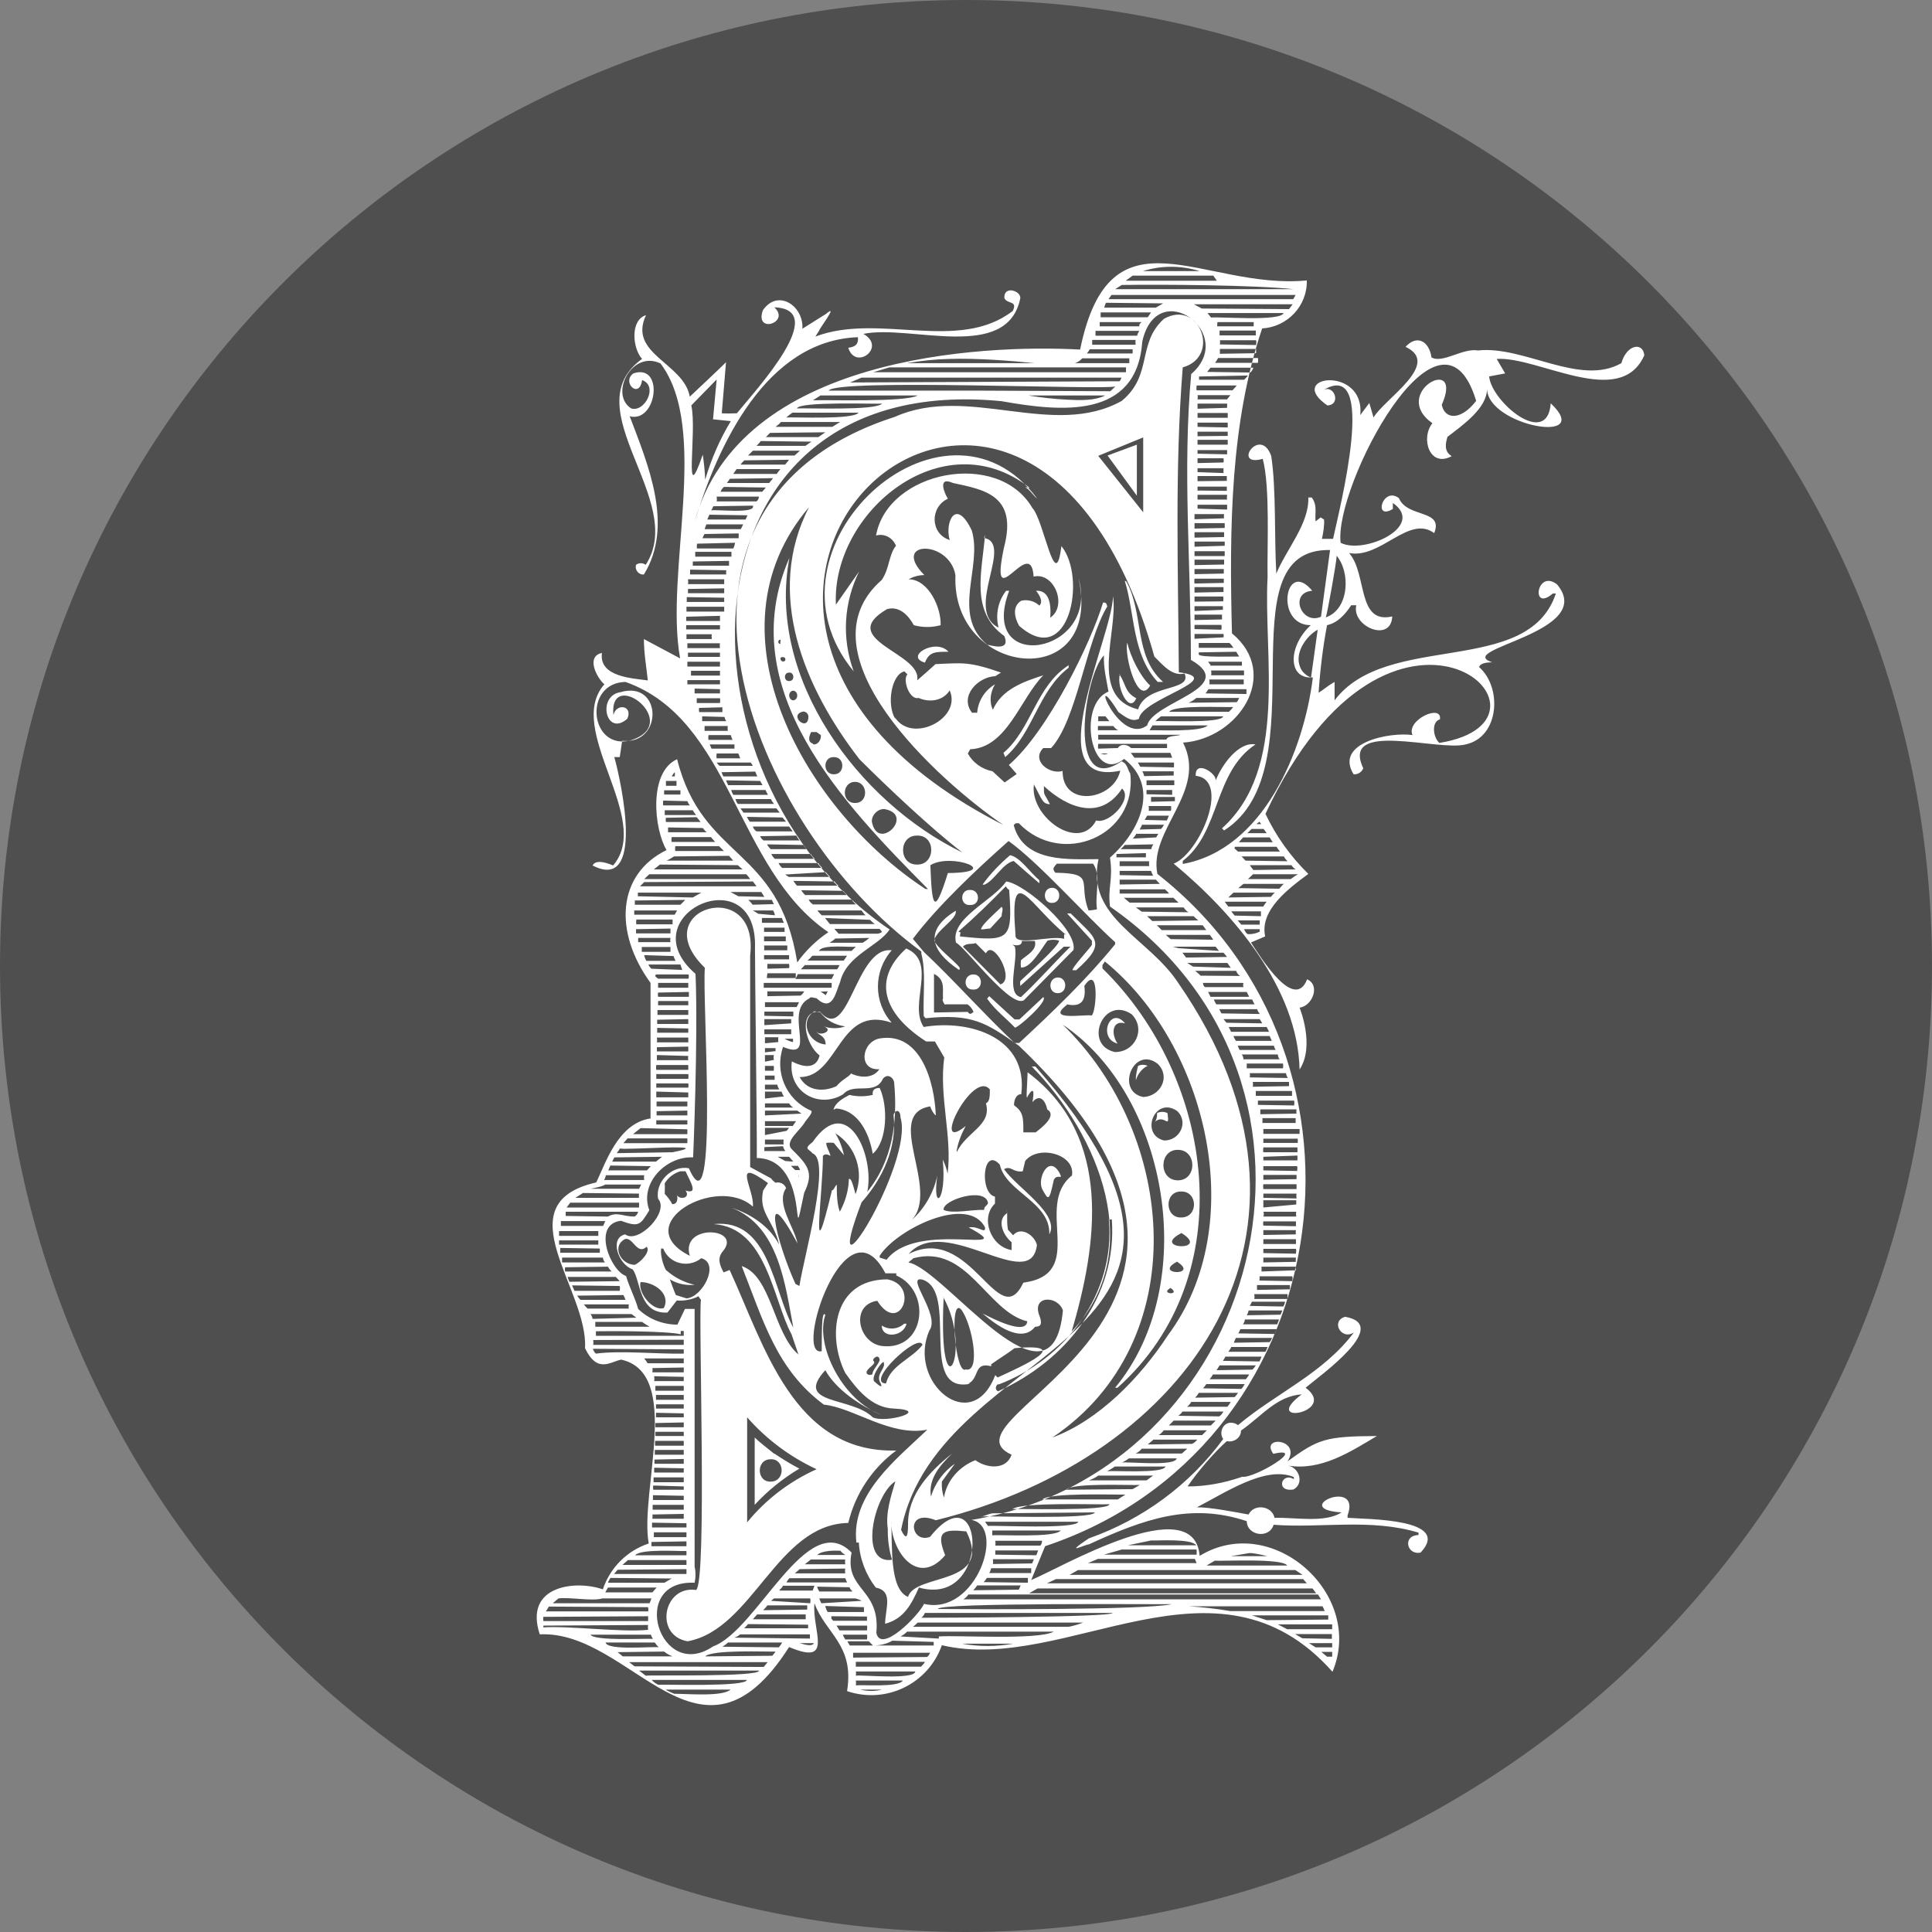 <svg width="32" height="32" viewBox="0 0 32 32" fill="none" xmlns="http://www.w3.org/2000/svg">
<rect x="0" y="0" width="32" height="32" fill="#808080" stroke="none"/>
<g clip-path="url(#clip0_7_88)">
<path d="M16 32C24.837 32 32 24.837 32 16C32 7.163 24.837 0 16 0C7.163 0 0 7.163 0 16C0 24.837 7.163 32 16 32Z" fill="#4F4F4F"/>
<path fill-rule="evenodd" clip-rule="evenodd" d="M16 22.68C15.82 22.805 15.715 21.445 15.925 21.695C16.105 21.945 16.24 22.71 16.01 22.685M15.63 21.485C15.53 23.535 16.135 22.385 15.62 21.48L15.63 21.485ZM17.015 21.885C16.995 22.125 16.44 21.84 16.275 21.755C16.485 21.935 16.915 22.265 17.145 21.975C17.23 21.975 17.265 21.94 17.225 21.815C17.065 21.45 17.52 21.45 17.605 21.705C17.43 23.565 15.645 21.015 15.045 20.91L15.13 20.84C16.025 20.6 16.345 21.725 17.015 21.885ZM16.685 20.09C16.5 20.205 16.615 20.46 16.755 20.575V20.705C16.41 20.65 16.23 20.17 16.48 19.935V19.82C16.22 19.765 16.275 18.975 16.56 19.29C16.66 19.745 17.4 19.91 17.38 20.445C17.565 20.11 16.84 19.67 16.63 19.365C16.75 19.3 16.775 19.425 16.94 19.4L16.98 19.23C17.195 18.955 17.815 19.115 17.755 19.47C17.115 19.975 18.025 21.1 16.95 21.245C16.54 22.11 16.08 20.25 15.05 20.77C15.65 20.08 17.075 21.455 17.175 20.62C17.135 20.46 16.91 20.305 16.78 20.46C16.75 20.43 16.725 20.395 16.695 20.37C16.665 20.195 16.7 20.08 16.665 20.045L16.685 20.09ZM14.57 20.83V20.8C14.85 20.36 16.035 19.78 16.315 20.33C16.325 20.45 16.215 20.3 16.045 20.33C16.94 20.815 15.195 20.195 14.685 20.865L14.57 20.83ZM15.63 20.04C15.78 20.11 16.105 20.03 16.3 20.04C16.3 19.98 16.335 19.985 16.365 19.93C16.33 19.645 15.595 19.88 15.63 20.04ZM14.455 23.475C14.11 23.13 13.14 23.27 13.67 22.695C13.84 23.005 14.24 23.285 14.605 23.435C13.965 23.21 13.495 22.285 13.67 21.78C13.6 21.68 13.615 22.175 13.61 22.38C13.135 22.49 14 19.815 14.665 21.09H14.845V21.125C15.435 21.385 15.33 22.37 14.615 22.295C14.215 22.25 14.075 21.615 14.53 21.545C14.9 22.13 15.245 21.285 14.695 21.19C13.79 21.195 13.7 22.14 14 22.74C14.19 23.01 14.44 23.32 14.805 23.33C15.43 23.36 14.67 23.58 14.455 23.475ZM14.57 22.52C14.565 22.585 14.45 22.69 14.45 22.76C14.41 22.795 14.275 22.76 14.415 22.645C14.555 22.53 14.415 22.56 14.48 22.495C14.55 22.43 14.57 22.51 14.57 22.52ZM14.645 22.595C14.635 22.7 14.5 22.78 14.59 22.92C14.63 23.015 14.525 22.92 14.48 22.88C14.415 22.795 14.66 22.47 14.64 22.585V22.595H14.645ZM15.28 22.275C15.1 22.51 14.75 22.61 14.675 22.915C14.315 22.905 15.22 22.06 15.28 22.275ZM16.53 22.92C16.475 22.975 16.49 23.02 16.53 23.045C17.655 22.54 18.51 21.48 18.415 20.195C18.4 20.2 18.385 20.2 18.365 20.195C18.48 21.42 17.655 22.515 16.53 22.935V22.92ZM16.035 22.92C16.23 22.825 16.12 22.55 16.42 22.63C16.415 22.62 16.415 22.605 16.42 22.595C16.545 22.505 16.68 22.425 16.805 22.33C17.81 22.24 16.925 22.63 16.525 22.815C16.51 22.805 16.495 22.79 16.485 22.775C16.09 23.81 15.015 22.88 15.395 22.035C15.58 21.775 14.98 21.12 15.28 21.195C15.89 21.395 15.195 23.09 16.07 22.92H16.035ZM14.705 25.315C14.7 25.49 14.725 25.67 14.775 25.835C14.215 25.92 14.47 24.76 14.83 24.535C14.755 24.79 14.665 25.06 14.705 25.325V25.315ZM14.76 25.185C14.785 25.6 14.725 26.32 15.04 26.45C15.155 26.05 16.46 26.275 16.005 25.365C15.625 25.325 15.495 25.36 15.655 25.76C15.2 26.295 14.755 25.695 14.76 25.185ZM12.375 23.475V25.215C12.685 24.835 13.08 24.535 13.525 24.335C13.085 24.13 12.695 23.84 12.375 23.475ZM11.03 21.035C11.165 21.155 11.325 21.24 11.505 21.28C11.365 21.295 11.22 21.265 11.095 21.19C11.115 21.245 11.17 21.4 11.195 21.45L11.37 21.505C11.635 21.49 11.93 20.925 11.615 20.84C11.405 21.01 11.085 20.935 10.985 20.68H10.95C10.935 20.775 10.98 20.95 11.03 21.035ZM10.61 21.235C10.56 21.405 10.81 21.725 10.995 21.665C11.115 21.425 10.83 21.235 10.61 21.235ZM10.36 20.52C10.49 20.5 10.555 20.795 10.71 20.65C10.785 20.725 10.605 20.915 10.51 20.95C10.265 20.94 10.13 20.625 10.36 20.52ZM11.27 19.4C11.165 19.43 11.07 19.5 11.01 19.6C11.015 19.665 11.01 19.7 11.01 19.775C11.06 19.825 11.1 19.88 11.135 19.945C11.225 19.945 11.225 19.855 11.215 19.8C11.275 19.88 11.44 19.835 11.355 19.72C11.58 19.79 11.425 19.56 11.355 19.4H11.27ZM15.845 19.06C15.87 18.915 15.925 18.78 15.995 18.65C15.395 19.14 16.115 17.7 16.395 18.045C16.395 18.155 16.395 18.245 16.33 18.275C16.435 18.64 16 18.75 15.85 19.08L15.845 19.06ZM13.835 18.77C13.905 18.885 13.95 19.005 13.98 19.135L13.81 18.93C13.77 18.925 13.725 18.925 13.685 18.93C13.685 19 13.74 19.07 13.755 19.145C13.705 19.115 13.66 19.11 13.63 19.145C13.63 19.775 13.415 21.23 13.78 19.715C13.815 19.715 13.83 19.635 13.86 19.625C13.86 19.755 13.86 19.935 13.91 20.07C14 19.905 14.055 19.72 14.06 19.53C14.095 19.5 14.13 19.625 14.17 19.78C14.315 19.41 14.175 18.98 13.835 18.77ZM14.27 19.915C13.535 21.845 15.15 19.26 14.915 18.51C14.915 18.365 14.82 18.38 14.8 18.47C14.86 19.005 14.62 19.52 14.27 19.915ZM13.49 16.75C13.24 16.905 13.38 17.275 13.675 17.3C13.675 17.15 13.55 17.145 13.525 17.09C13.585 17.17 13.82 17.07 13.645 17C13.76 17.04 13.885 17.04 14 17C13.835 16.98 13.685 16.9 13.585 16.765L13.49 16.75ZM18.465 17.425C17.935 17.305 18.275 16.48 18.745 16.8C18.985 17.045 18.8 17.43 18.465 17.425ZM18.935 18.17C18.47 18.075 18.775 17.31 19.175 17.62C19.395 17.835 19.22 18.16 18.935 18.17ZM19.28 18.89C18.875 18.79 19.125 18.15 19.495 18.4C19.695 18.585 19.54 18.895 19.28 18.89ZM19.505 19.045C19.83 19.04 19.83 19.555 19.505 19.55C19.185 19.545 19.195 19.035 19.515 19.045H19.505ZM19.565 19.735C19.84 19.73 19.85 20.155 19.575 20.165C19.29 20.185 19.275 19.73 19.565 19.735ZM19.565 20.42C20.075 20.735 19.03 20.695 19.575 20.42H19.565ZM19.49 20.895C19.885 21.14 19.08 21.115 19.5 20.895H19.49ZM19.385 21.33C19.58 21.465 19.185 21.435 19.395 21.33H19.385ZM17.43 23.81C19.785 22.23 19.495 18.8 17.6 16.97C19.36 18.15 19.885 21.28 18.47 22.985H18.51C20.58 21.135 20.12 17.855 18.26 16.04V15.985L18.3 15.925C20.005 17.31 20.705 20.29 19.345 22.115C18.895 22.805 18.205 23.525 17.43 23.81ZM15.41 14.33C15.435 15.035 15.475 15.18 15.7 14.46C16.635 14.455 15.76 14.115 15.41 14.33ZM18.03 15.08C17.85 14.62 18.16 14.465 17.48 14.455C17.42 14.385 17.455 14.365 17.505 14.305C17.71 14.305 17.885 14.305 18.105 14.305C18.245 14.51 18.13 14.82 18.17 15.06C18.165 15.065 18.065 15.08 18.03 15.08ZM17.67 16.635C17.925 16.69 17.99 16.555 17.96 16.33C18.215 15.945 18.16 16.775 18.08 16.82C17.97 16.795 17.31 16.92 17.67 16.645V16.635ZM15.47 16.77C15.47 16.735 15.47 16.17 15.47 16.13C15.67 16.235 15.605 16.39 15.62 16.545C15.59 16.545 15.655 16.67 15.66 16.635H16.025C16.07 16.665 16.105 16.71 16.125 16.76C16.085 16.795 16.06 16.81 16.03 16.76L15.47 16.77ZM16.805 17.275C16.345 16.845 15.765 16.2 15.305 15.77L15.12 15.55C15.53 15.005 16.175 14.4 16.705 13.93C17.21 14.29 17.995 15.18 18.47 15.605V15.64C17.99 16.23 17.435 16.76 16.88 17.275H16.805ZM14.645 13.4C15.17 13.49 14.535 14.13 14.44 13.605C14.44 13.495 14.535 13.4 14.645 13.4ZM15.19 13.84C15.505 13.83 15.5 14.325 15.19 14.32C14.88 14.325 14.88 13.835 15.19 13.84ZM14.16 12.95C14.38 12.95 14.39 13.305 14.16 13.3C13.935 13.3 13.94 12.955 14.16 12.95ZM13.815 12.54C14 12.54 13.995 12.83 13.81 12.825C13.625 12.825 13.625 12.53 13.815 12.54ZM13.46 12.315C13.37 12.285 13.405 12.185 13.435 12.125H13.525L13.595 12.175C13.605 12.245 13.555 12.335 13.475 12.33L13.46 12.315ZM13.305 11.785C13.35 11.785 13.39 11.825 13.39 11.87C13.385 12.14 13.045 11.84 13.305 11.785ZM13.145 11.44C13.225 11.46 13.225 11.58 13.145 11.6C13.05 11.6 13.045 11.44 13.145 11.44ZM13.07 11.14C13.16 11.135 13.165 11.28 13.075 11.28C12.98 11.29 12.975 11.14 13.07 11.14ZM12.975 10.885C13.02 10.885 13.02 10.96 12.975 10.955C12.935 10.97 12.89 10.87 12.975 10.885ZM12.925 10.595C12.93 10.605 12.93 10.62 12.925 10.63V10.665C12.88 10.67 12.88 10.595 12.925 10.595ZM17.125 12.995C17.05 13.525 17.875 14.125 18.155 13.59C18.375 13.655 18.77 13.23 18.585 13.06C18.23 13.6 17.685 13.385 17.29 13.02C17.29 13.195 17.29 13.12 17.39 13.32C17.265 13.315 17.265 13.25 17.11 12.965L17.125 12.995ZM14.235 12.575C14.695 13.035 15.425 13.725 15.94 14.12C14.22 13.285 12.695 11.24 13.075 9.24C12.12 11.42 13.995 13.335 15.37 14.725H15.33C13.375 13.45 11.625 10.485 13.4 8.4C12.66 9.835 13.325 11.4 14.235 12.575ZM14.83 11.91C14.68 11.67 14.765 11.17 14.98 11.12L15.03 11.17C14.945 11.25 15.06 11.6 15.215 11.56C15.395 11.64 15.62 11.61 15.73 11.435C15.935 11.905 15.105 12.32 14.825 11.885L14.83 11.91ZM16.3 8.91C16.8 9.005 15.96 10.11 16.54 10.395C16.485 10.185 16.53 9.955 16.665 9.785H16.715C16.185 11.18 18.225 10.84 17.865 9.58C18.28 11.48 15.755 11.235 15.825 9.525C15.72 8.93 14.745 8.955 15.31 9.525C15.13 9.525 15 9.625 15.065 9.595C15.38 9.61 15.59 10.06 15.58 10.355C15.435 10.395 15.28 10.395 15.135 10.355C15.05 10.195 14.895 10.03 14.69 10.09C13.83 10.595 15.29 10.82 15.19 11.27C15.25 11.22 15.435 11.055 15.495 11C15.945 10.98 16.05 10.955 16.58 11.14L16.485 11.2C16.2 11.21 15.885 11.53 16.1 11.805H16.185C16.2 11.61 16.31 11.435 16.48 11.335C16.405 11.46 16.38 11.62 16.445 11.755C16.595 11.415 16.955 11.29 17.28 11.185C16.9 11.57 16.68 12.385 16.07 12.41L16.03 12.48C16.115 12.635 16.265 12.74 16.44 12.775L16.64 12.96L16.84 12.82L16.71 12.67C17.355 12.115 18.075 10.635 18.27 9.98C18.31 9.98 18.325 9.98 18.34 10.045C17.99 10.615 17.835 11.93 17.41 12.39H17.28C17.075 12.595 17.38 12.835 17.6 12.77C17.595 13.385 18.445 13.26 18.555 12.765C17.165 13.06 18.425 10.55 18.435 9.875C18.525 10.46 18.02 11.54 18.85 11.75C18.98 11.32 19.755 11.46 19.62 11.155C19.41 11.21 19.25 11 19.12 10.875C16.965 3.17 9.545 10.07 16.62 13.665C15.54 12.925 13.21 10.825 14.605 9.605C14.735 9.415 14.72 9.185 14.84 9.04C14.79 8.91 14.65 8.83 14.51 8.87C14.7 7.8 16.53 7.435 17.1 8.415C17.295 8.625 17.48 9.875 17.58 9.045C18.005 9.565 17.71 11.1 16.88 10.365C16.805 10.235 16.76 10.045 16.915 9.95C17.02 9.925 17.135 9.955 17.215 10.03C17.305 9.95 17.16 9.785 17.16 9.785C17.335 9.775 17.42 9.925 17.395 10.23C17.685 10.04 17.465 9.47 17.12 9.55C17.075 8.825 16.37 10.285 16.63 9.065C16.86 8.195 16.29 8.11 15.785 8C15.515 7.88 15.65 8.185 15.7 8.26C15.4 8.4 15.405 8.84 15.73 8.945C15.645 8.655 15.83 8.23 16.095 8.785C16.28 9.39 15.745 10.18 16.355 10.68C16.395 10.68 16.745 10.805 16.635 10.535C16.06 10.125 16.27 9.455 16.315 8.855L16.3 8.91ZM18.19 7.55L18.935 7.245V8.485L18.19 7.55ZM18.36 11.455C17.835 11.665 18.065 13.01 18.62 12.57C19.215 13.035 18.88 13.77 18.385 14.205C18.44 14.575 18.345 14.69 18.385 15.015C22.65 17.98 20.87 24.385 16.09 25.175C16.67 25.275 16.17 26.77 15.305 26.565C15.215 26.76 14.585 27.4 14.515 27.045C14.585 26.305 13.98 26.34 14.105 25.715C13.37 24.965 12.545 27.005 11.81 27.27C10.925 27.87 10.4 26.165 11.505 26.215C11.525 26.125 11.525 26.035 11.505 25.945V21.68H11.345L11.22 21.94C10.98 21.94 10.745 21.85 10.57 21.68C10.52 21.495 10.42 21.315 10.37 21.135C10.11 21.05 9.8 20.275 10.285 20.22C10.585 20.33 10.605 20.29 10.755 20.045C10.585 19.6 11.035 19.145 11.48 19.17C11.48 19.205 11.565 17.18 11.52 16.13C10.39 15.155 12.56 14.17 12.505 15.71C12.505 16.195 12.54 18.735 12.535 19.18C13.465 19.195 13.07 20.945 13.32 19.755C13.49 19.41 13.375 19.295 13.105 19.025C13 18.895 13.26 18.72 13.335 18.58C13.36 18.54 13.495 18.405 13.42 18.39C13.02 18.21 12.825 17.755 12.97 17.34C13.565 17.59 12.96 16.745 13.41 16.535C13.41 16.5 13.51 16.535 13.525 16.535C13.795 16.785 13.845 16.42 13.915 16.265C14.02 15.82 14.545 15.68 14.735 15.395C11.03 12.905 11.09 6.105 16.59 6.645C17.57 6.82 18.83 6.95 18.92 5.655C19.17 4.55 20.505 5.53 19.73 6.195C19.585 7.77 19.725 9.35 19.725 10.93C20.53 11.39 19.1 11.62 19 12.015C18.52 12.37 18.005 10.96 18.525 11.795C18.64 11.875 18.745 11.965 18.865 11.905C18.9 11.575 20.345 11.24 19.525 11.135C19.515 9.465 19.455 7.765 19.59 6.085C20.23 5.905 19.865 4.95 19.28 5.28C18.825 5.69 19.1 6.21 18.58 6.64C17.44 7.275 16.035 6.36 14.82 6.905C10.29 8.365 12.425 13.695 15.26 15.76V15.795C15.34 16.085 15.285 16.505 15.3 16.83L15.33 16.865C16.105 16.785 16.335 16.94 16.875 17.32C21.6 21.82 15.385 23.465 16.755 24.095C16.665 24.355 16.34 24.32 16.155 24.185C15.89 24.29 15.68 24.52 15.635 24.805C15.605 24.72 15.595 24.63 15.6 24.54L15.815 24.245C15.63 24.37 15.48 24.575 15.42 24.79C15.37 24.495 15.57 24.27 15.77 24.075C15.4 24.37 15.03 24.755 15.04 25.26C15.04 25.47 15.005 25.51 14.925 25.34C15.56 22.135 21.23 22.295 17.15 17.665H17.09C18.2 18.8 19.005 20.725 17.75 22.055C18.175 20.61 18.44 18.825 17.02 17.76C17.02 17.89 16.985 18.27 17.02 18.16C17.02 18.16 17.165 17.9 17.1 18.255C17.235 18.095 17.325 18.26 17.345 18.375C17.515 18.48 17.255 18.675 17.155 18.755C17.155 18.755 16.965 18.755 16.95 18.755C16.95 18.505 16.95 18.42 16.795 18.305C16.795 18.195 16.85 18.115 16.915 18.125C17.035 17.18 16.055 16.88 15.3 17.01C15.04 16.635 15.54 15.935 15.01 15.71C14.445 16.22 14.625 16.79 15.34 17.25H15.485L15.64 17.515C15.55 18.155 15.775 18.83 15.695 19.44C15.68 19.36 15.65 19.28 15.615 19.205C15.685 19.92 15.435 20.075 15.525 19.47C15.465 19.755 15.315 20.015 15.1 20.21C15.58 19.695 14.625 18.45 15.41 18.325C15.41 18.355 15.465 18.455 15.5 18.475C15.48 17.935 15.255 17.085 14.57 17.2C14.27 17.255 14.205 17.73 14.565 17.71C14.46 17.865 14.25 17.855 14.095 17.78C14.06 17.84 13.95 17.875 13.855 17.99C13.64 18.09 13.37 18.075 13.245 17.84C13.9 17.845 13.885 16.63 14.77 16.94C14.465 16.6 14.465 16.085 14.77 15.74C14.165 15.665 14.06 17.32 13.58 16.755C13.2 16.735 13.345 17.315 13.575 17.48C13.54 17.64 13.405 17.73 13.115 17.58C13.05 18.09 13.565 18.37 13.965 18.125C14.14 17.92 14.495 18.155 14.625 17.865C14.71 17.765 14.81 17.865 14.81 17.935C14.87 18.575 14.785 19.225 14.365 19.74C14.49 19.15 14.04 18.08 13.46 18.915C13.3 19.04 13.4 19.025 13.46 19.105C13.77 19.215 13.325 20.775 13.24 21.3L13.175 21.265C12.85 20.55 12.6 19.465 13.21 20.595C13.15 20.31 12.845 19.93 13.02 19.68C12.995 19.61 12.92 19.57 12.845 19.59C12.805 19.56 12.775 19.53 12.775 19.52L12.425 19.33C12.425 18.9 12.425 16.315 12.425 15.83C12.585 14.48 10.66 15.05 11.675 16.03C11.625 16.515 11.91 20.495 11.41 19.35C11.13 19.295 10.85 19.575 10.9 19.855C11.095 20.075 10.57 20.61 10.355 20.445C10.085 20.505 10.245 20.95 10.48 21.025C10.615 21.21 10.575 21.765 11.055 21.74L11.21 21.54C11.335 21.55 11.46 21.525 11.57 21.47C11.58 21.49 11.595 21.51 11.61 21.53C11.565 21.795 11.715 26.205 11.53 26.335C10.985 26.255 10.83 27.09 11.39 27.185C12.47 26.985 12.87 25.245 14.05 25.225C14.165 24.745 14.445 24.32 14.845 24.025C13.14 24.075 12.655 22.27 12.085 21.035L11.985 21.075C11.92 20.95 11.87 20.835 11.985 20.71C12.28 20.325 11.265 20.27 11.425 20.8C10.4 20.285 11.87 19.445 12.47 19.985C12.5 19.705 12.1 19.145 12.72 19.595L12.64 19.72C12.56 20.09 12.805 20.195 12.905 20.615C12.745 20.31 12.44 20.11 12.12 20.005C12.9 20.31 13.005 21.28 13.14 21.99C12.805 21.385 12.75 20.175 11.82 20.275C12.7 20.33 12.8 21.525 13.11 22.1L13.225 22.435C12.81 22.085 12.78 21.135 12.285 20.97C12.645 21.88 12.86 22.68 13.645 23.265C14.14 23.315 14.745 23.8 15.36 23.68C14.84 24.175 14.09 24.755 14.185 25.55H14.225C14.24 25.82 14.34 26.08 14.505 26.295C14.8 26.355 14.665 26.63 14.66 26.895C14.98 26.81 15.1 26.56 15.22 26.295C16.435 26.635 16.31 24.32 15.405 25.455C15.075 25.58 14.99 24.975 15.5 25.18C19.72 24.14 22.365 20.395 19.515 16.28C19.02 15.525 17.98 15.2 18.195 14.23C17.72 14.23 16.955 14.3 16.79 13.665L16.825 13.635H16.875C17.58 14.37 18.845 13.85 18.72 12.81C18.67 12.74 18.68 12.65 18.575 12.61C17.67 13.225 17.95 11.195 18.285 10.855C18.275 11.055 18.325 11.255 18.36 11.455ZM13.44 7.315L13.34 7.385H12.53C12.555 7.36 12.58 7.335 12.6 7.305L13.44 7.315ZM13.25 7.465L13.16 7.545H12.39L12.47 7.465H13.25ZM13.07 7.615L13.005 7.695H12.265C12.285 7.67 12.305 7.645 12.33 7.625L13.07 7.615ZM12.925 7.77C12.905 7.795 12.885 7.82 12.865 7.85H12.145L12.2 7.77H12.925ZM14.61 6.685C14.5 6.805 13.36 6.755 13.2 6.765C13.23 6.645 14.515 6.695 14.61 6.685ZM14.22 6.835C14.14 6.955 13.155 6.905 13.025 6.915C13.055 6.885 13.09 6.86 13.125 6.835H14.22ZM13.915 6.99L13.785 7.07H12.845C12.88 7.045 12.91 7.02 12.935 6.99H13.915ZM13.67 7.16L13.555 7.24H12.685L12.755 7.17L13.67 7.16ZM16.215 6.47H13.725C13.85 6.265 18.31 6.465 18.475 6.4L18.39 6.48L16.215 6.47ZM15.2 6.55C14.995 6.665 13.715 6.62 13.465 6.63L13.59 6.55H15.2ZM18.545 6.315C18.56 6.295 18.57 6.275 18.575 6.255H14.27L14.08 6.335L18.545 6.315ZM18.65 6.085C18.65 6.11 18.65 6.135 18.65 6.165H14.465L14.73 6.085H18.65ZM11.925 10.2V10.285H11.365C11.365 10.285 11.37 10.23 11.365 10.215L11.925 10.2ZM11.925 10.355V10.425H11.365V10.355H11.925ZM11.925 10.655C11.92 10.68 11.92 10.705 11.925 10.735H11.385C11.385 10.735 11.385 10.695 11.385 10.655H11.925ZM11.925 10.81C11.925 10.81 11.925 10.86 11.925 10.88H11.395C11.395 10.88 11.395 10.84 11.395 10.81H11.925ZM11.925 10.96C11.925 10.96 11.925 11.01 11.925 11.04H11.385C11.385 11.04 11.385 10.99 11.385 10.96H11.925ZM11.925 11.11C11.925 11.11 11.925 11.165 11.925 11.19H11.445C11.445 11.165 11.445 11.14 11.445 11.11H11.925ZM11.925 11.265V11.335H11.385C11.385 11.31 11.385 11.285 11.385 11.265H11.925ZM11.925 11.415C11.925 11.415 11.925 11.465 11.925 11.485H11.505V11.405L11.925 11.415ZM11.925 11.565C11.93 11.59 11.93 11.615 11.925 11.645H11.54C11.54 11.62 11.54 11.595 11.54 11.565H11.925ZM11.965 11.715V11.795H11.58C11.575 11.77 11.575 11.745 11.58 11.725L11.965 11.715ZM12 11.875C12.005 11.9 12.015 11.925 12.03 11.945H11.63C11.63 11.945 11.63 11.895 11.63 11.865L12 11.875ZM12.055 12.025C12.05 12.05 12.05 12.075 12.055 12.105H11.67C11.67 12.105 11.67 12.055 11.67 12.025H12.055ZM12.105 12.175C12.11 12.2 12.12 12.23 12.135 12.255H11.735C11.73 12.23 11.73 12.205 11.735 12.175H12.105ZM12.165 12.33C12.165 12.355 12.165 12.38 12.165 12.4H11.785C11.775 12.375 11.765 12.355 11.755 12.33H12.165ZM12.23 12.48C12.24 12.505 12.25 12.53 12.26 12.56H11.87C11.865 12.535 11.865 12.51 11.87 12.48H12.23ZM11.79 10.505C11.785 10.53 11.785 10.555 11.79 10.585H11.37V10.505H11.79ZM12.805 7.92L12.74 8H12.04L12.09 7.93L12.805 7.92ZM12.685 8.075L12.625 8.145H11.935C11.945 8.115 11.965 8.09 11.99 8.065L12.685 8.075ZM12.57 8.225C12.57 8.225 12.57 8.275 12.53 8.305H11.87C11.875 8.28 11.875 8.255 11.87 8.225H12.57ZM12.47 8.375C12.53 8.52 11.825 8.43 11.78 8.455C11.795 8.43 11.805 8.41 11.815 8.385L12.47 8.375ZM12.38 8.535L12.35 8.605H11.715C11.725 8.58 11.74 8.55 11.75 8.525L12.38 8.535ZM12.31 8.685L12.27 8.765H11.67C11.68 8.74 11.69 8.715 11.7 8.685H12.31ZM12.235 8.835C12.235 8.86 12.235 8.885 12.235 8.915H11.635C11.645 8.89 11.655 8.865 11.67 8.845L12.235 8.835ZM12.175 8.99C12.17 9.025 12.16 9.055 12.145 9.085H11.545C11.54 9.06 11.54 9.035 11.545 9.005L12.175 8.99ZM12.115 9.14C12.115 9.14 12.115 9.19 12.115 9.22H11.515V9.14H12.115ZM12.075 9.29C12.075 9.315 12.075 9.34 12.075 9.37H11.475V9.3L12.075 9.29ZM12.03 9.445C12.025 9.47 12.025 9.495 12.03 9.515H11.43V9.435L12.03 9.445ZM11.995 9.595V9.675H11.395C11.4 9.65 11.4 9.625 11.395 9.595H11.995ZM11.995 9.745C11.995 9.775 11.995 9.8 11.995 9.825H11.395C11.395 9.825 11.395 9.775 11.395 9.755L11.995 9.745ZM11.995 9.9C11.995 9.9 11.995 9.95 11.995 9.97H11.375C11.375 9.94 11.375 9.915 11.375 9.89L11.995 9.9ZM11.995 10.05C11.995 10.05 11.995 10.1 11.995 10.13H11.37V10.05H11.995ZM17.68 6.62C17.465 6.61 17.245 6.585 17.03 6.55H18.305C18.13 6.64 17.88 6.63 17.68 6.62ZM18.705 5.935C18.705 5.96 18.705 5.985 18.705 6.015H17.805C17.85 6 17.89 5.975 17.925 5.935H18.705ZM18.76 5.785C18.76 5.785 18.76 5.84 18.76 5.855H18C18.02 5.835 18.035 5.81 18.05 5.785H18.76ZM18.81 5.63C18.805 5.655 18.805 5.68 18.81 5.71H18.09C18.09 5.685 18.09 5.66 18.09 5.63H18.81ZM18.87 5.48C18.855 5.505 18.84 5.53 18.835 5.56H18.145C18.145 5.535 18.145 5.51 18.145 5.48H18.87ZM18.87 5.405C18.87 5.375 18.87 5.365 18.91 5.335H18.215V5.405H18.87ZM15.725 5.945C16.175 5.93 16.745 5.975 17.135 6.015H15.025C15.255 5.975 15.49 5.95 15.725 5.945ZM20.165 5.405H20.765V5.335H20.165C20.165 5.33 20.155 5.42 20.165 5.405ZM20.2 5.555C20.2 5.53 20.2 5.505 20.2 5.475H20.8C20.8 5.5 20.8 5.525 20.8 5.555H20.2ZM18.41 4.885H21.46L21.42 4.955H18.36L18.41 4.885ZM19.905 5.11L19.775 5.04H21.41C21.39 5.065 21.37 5.095 21.35 5.12L19.905 5.11ZM20.06 5.26L20 5.185H21.26C21.21 5.33 20.17 5.24 20.06 5.26ZM19.065 5.175L19.01 5.255H18.23C18.23 5.255 18.23 5.205 18.23 5.175H19.065ZM19.265 5.025L19.145 5.095H18.29C18.295 5.07 18.305 5.04 18.32 5.015L19.265 5.025ZM18.58 4.72C19.25 4.71 20.775 4.72 21.43 4.79H18.47L18.58 4.72ZM20.095 4.565H18.76L18.645 4.65H20.265H20.155L20.095 4.565ZM18.93 4.49H19.87C19.56 4.395 19.235 4.395 18.93 4.49ZM19.82 6.465C19.815 6.44 19.815 6.415 19.82 6.385H20.485L20.415 6.465H19.82ZM20.205 5.705C20.21 5.68 20.21 5.655 20.205 5.635H20.805C20.81 5.66 20.81 5.685 20.805 5.715L20.205 5.705ZM20.205 5.86V5.78H20.805V5.85L20.205 5.86ZM20.125 6.01C20.145 5.985 20.16 5.96 20.175 5.93H20.835C20.84 5.955 20.84 5.98 20.835 6.01H20.125ZM19.995 6.16L20.05 6.09H20.76C20.75 6.12 20.735 6.145 20.71 6.17L19.995 6.16ZM19.895 6.235H19.86V6.29H20.605C20.63 6.27 20.65 6.245 20.67 6.22L19.895 6.235ZM19.835 6.615C19.84 6.59 19.84 6.565 19.835 6.545H20.38C20.36 6.57 20.34 6.59 20.325 6.615H19.835ZM19.835 6.77V6.685H20.325V6.755L19.835 6.77ZM19.835 6.92V6.84H20.335V6.92H19.835ZM19.835 7.07V7H20.335V7.08L19.835 7.07ZM19.835 7.225V7.15H20.335V7.22L19.835 7.225ZM19.835 8.425V8.36H20.325V8.44L19.835 8.425ZM19.835 7.365V7.285H20.335V7.365H19.835ZM19.835 7.515V7.455H20.325V7.525L19.835 7.515ZM19.835 7.67C19.835 7.67 19.835 7.615 19.835 7.59H20.265C20.27 7.615 20.27 7.64 20.265 7.66L19.835 7.67ZM19.835 7.82V7.755H20.265V7.835L19.835 7.82ZM19.835 7.97V7.885H20.32V7.965L19.835 7.97ZM19.835 8.125V8.06H20.32V8.13L19.835 8.125ZM19.835 8.195V8.275H20.325C20.32 8.25 20.32 8.225 20.325 8.195H19.835ZM19.965 11.485C19.985 11.465 20 11.44 20.015 11.415H20.645C20.645 11.44 20.645 11.465 20.645 11.495L19.965 11.485ZM19.855 10.73V10.65H20.365C20.39 10.675 20.41 10.7 20.43 10.73H19.855ZM19.855 10.805V10.84C19.875 10.895 20.475 10.87 20.525 10.875L20.475 10.795L19.855 10.805ZM20.06 11.03L20.01 10.96H20.57C20.57 10.96 20.57 11 20.57 11.025H20.035L20.06 11.03ZM20.06 11.185C20.065 11.16 20.065 11.135 20.06 11.105H20.605C20.605 11.135 20.605 11.16 20.605 11.185H20.06ZM20.03 11.335C20.035 11.31 20.035 11.285 20.03 11.255H20.6V11.335H20.03ZM19.785 8.6V8.515H20.275C20.27 8.54 20.27 8.565 20.275 8.585L19.785 8.6ZM19.785 8.755V8.665H20.285V8.745L19.785 8.755ZM19.785 8.905V8.815H20.275V8.895L19.785 8.905ZM19.785 9.055V8.97H20.285V9.04L19.785 9.055ZM19.785 9.21C19.785 9.21 19.785 9.155 19.785 9.13H20.285V9.21H19.785ZM19.785 9.36V9.27H20.275V9.35L19.785 9.36ZM19.785 9.51V9.425H20.27V9.5L19.785 9.51ZM19.785 9.665C19.78 9.64 19.78 9.615 19.785 9.585H20.27V9.655L19.785 9.665ZM19.785 9.815V9.725H20.265V9.805L19.785 9.815ZM19.785 9.965V9.88H20.26C20.265 9.905 20.265 9.93 20.26 9.96L19.785 9.965ZM19.785 10.12C19.785 10.12 19.785 10.07 19.785 10.04H20.255V10.1L19.785 10.12ZM19.785 10.27V10.18H20.24C20.24 10.21 20.24 10.24 20.24 10.26L19.785 10.27ZM19.785 10.42V10.35H20.23C20.235 10.375 20.235 10.4 20.23 10.43L19.785 10.42ZM19.785 10.58V10.5H20.265C20.27 10.52 20.27 10.535 20.265 10.555H20.295L19.785 10.58ZM19.685 11.64C19.735 11.62 19.775 11.595 19.815 11.56H20.525C20.515 11.585 20.5 11.61 20.485 11.63L19.685 11.64ZM19.365 11.79C19.45 11.67 20.295 11.72 20.425 11.71C20.405 11.74 20.38 11.765 20.355 11.79H19.365ZM19.135 11.945C19.165 11.915 19.195 11.89 19.23 11.865H20.26C20.23 11.99 19.225 11.93 19.135 11.945ZM19.04 12.095L19.09 12.015H20.005C19.89 12.13 19.195 12.09 19.04 12.095ZM18.44 12.025C18.46 12.055 18.49 12.08 18.52 12.095H18.185V12.025H18.44ZM18.31 11.865L18.375 11.945H18.19C18.19 11.945 18.19 11.885 18.19 11.865H18.31ZM18.63 13.995C18.61 14.02 18.585 14.045 18.56 14.065H19.07C19.07 14.065 19.07 14.025 19.105 13.985L18.63 13.995ZM18.49 14.145C18.495 14.165 18.495 14.18 18.49 14.2H18.98C18.98 14.175 18.98 14.15 18.98 14.13L18.49 14.145ZM18.19 12.25C18.19 12.25 18.19 12.2 18.19 12.17H19.555C19.5 12.195 19.335 12.18 19.32 12.25H18.19ZM18.19 12.4C18.185 12.375 18.185 12.35 18.19 12.32H19.33V12.39H18.735C18.675 12.33 18.565 12.31 18.515 12.39L18.19 12.4ZM18.35 12.48C18.29 12.515 18.25 12.48 18.22 12.48H18.35ZM18.79 12.55L18.73 12.47H19.385L19.415 12.55H18.79ZM18.885 12.7C18.875 12.675 18.86 12.65 18.845 12.63H19.445C19.445 12.655 19.445 12.68 19.445 12.71L18.885 12.7ZM18.95 12.855C18.945 12.825 18.935 12.8 18.92 12.775H19.44V12.845L18.95 12.855ZM18.99 13.005C18.99 13.005 18.99 12.95 18.99 12.925H19.45C19.45 12.925 19.45 12.985 19.45 13.005H18.99ZM18.99 13.155V13.085H19.415C19.415 13.11 19.415 13.135 19.415 13.165L18.99 13.155ZM19.065 13.28C19.065 13.28 19.065 13.225 19.065 13.2H19.46C19.46 13.225 19.46 13.25 19.46 13.27L19.065 13.28ZM19.025 13.43C19.03 13.405 19.03 13.38 19.025 13.35H19.395C19.4 13.375 19.4 13.4 19.395 13.43H19.025ZM18.96 13.58L19 13.51H19.36C19.35 13.535 19.34 13.565 19.325 13.59L18.96 13.58ZM18.875 13.74C18.89 13.715 18.905 13.69 18.915 13.66H19.28C19.265 13.685 19.25 13.71 19.23 13.73L18.875 13.74ZM18.76 13.89C18.785 13.87 18.805 13.84 18.82 13.81H19.185L19.15 13.87L18.76 13.89ZM18.545 14.345V14.265H19.035C19.03 14.29 19.03 14.315 19.035 14.345H18.545ZM18.545 14.495V14.425H19.065C19.075 14.45 19.085 14.48 19.1 14.505L18.545 14.495ZM18.545 14.65V14.57H19.145L19.21 14.64L18.545 14.65ZM18.545 14.8C18.545 14.8 18.545 14.75 18.545 14.73H19.295C19.32 14.75 19.345 14.775 19.365 14.8H18.545ZM18.71 14.95L18.615 14.87H19.435L19.52 14.95H18.71ZM18.91 15.1L18.815 15.03H19.605C19.625 15.06 19.65 15.09 19.685 15.11L18.91 15.1ZM19.085 15.255L19 15.175H19.77C19.795 15.2 19.82 15.225 19.85 15.245L19.085 15.255ZM19.24 15.405C19.215 15.38 19.19 15.35 19.16 15.325H19.92L19.98 15.405H19.24ZM19.39 15.555L19.31 15.485H20.04L20.095 15.565L19.39 15.555ZM19.52 15.705L19.425 15.68H20.135L20.19 15.75L19.52 15.705ZM19.645 15.86L19.585 15.78H20.265L20.325 15.85L19.645 15.86ZM19.76 16.01L19.665 15.95H20.33L20.385 16.03L19.76 16.01ZM20.54 16.165C20.51 16.145 20.485 16.115 20.475 16.08H19.795C19.795 16.08 19.865 16.135 19.885 16.16L20.54 16.165ZM14.27 15.08C14.29 15.11 14.31 15.135 14.335 15.16H13.61C13.585 15.135 13.56 15.11 13.54 15.08H14.27ZM14.41 15.235C14.435 15.26 14.46 15.285 14.49 15.305H13.745L13.665 15.205L14.41 15.235ZM14.54 15.465C14.565 15.46 14.59 15.45 14.61 15.435L14.57 15.385H13.82L13.89 15.465H14.54ZM14.4 15.535C14.365 15.565 14.33 15.59 14.29 15.615H13.74C13.775 15.595 13.81 15.57 13.835 15.545L14.4 15.535ZM13.59 16.425C13.62 16.44 13.65 16.46 13.675 16.485C13.675 16.485 13.675 16.485 13.71 16.42L13.59 16.425ZM13.07 13.69L13.13 13.77H12.53C12.5 13.75 12.48 13.725 12.47 13.69H13.07ZM13.19 13.84C13.205 13.87 13.22 13.895 13.245 13.92H12.645C12.62 13.9 12.6 13.875 12.59 13.85L13.19 13.84ZM13.305 13.995C13.32 14.02 13.34 14.045 13.365 14.065H12.765C12.74 14.04 12.72 14.015 12.705 13.985L13.305 13.995ZM13.43 14.145C13.445 14.175 13.47 14.2 13.495 14.225H12.835C12.81 14.205 12.79 14.175 12.775 14.145H13.43ZM13.555 14.295C13.57 14.325 13.595 14.35 13.62 14.375H12.955C12.93 14.355 12.91 14.325 12.895 14.295H13.555ZM13.68 14.445C13.7 14.475 13.725 14.5 13.75 14.525H13.065L13.005 14.485L13.68 14.445ZM13.825 14.6C13.84 14.63 13.865 14.65 13.89 14.67H13.2C13.18 14.645 13.16 14.62 13.14 14.59L13.825 14.6ZM13.965 14.755C13.985 14.78 14.01 14.805 14.035 14.825H13.335C13.31 14.8 13.29 14.775 13.27 14.745L13.965 14.755ZM14.105 14.9C14.125 14.93 14.15 14.955 14.175 14.98H13.465C13.435 14.96 13.41 14.935 13.395 14.9H14.105ZM14.175 15.68L14.105 15.75H13.565C13.615 15.635 14.075 15.695 14.175 15.68ZM14.03 15.83L13.975 15.91H13.375C13.405 15.885 13.43 15.86 13.455 15.83H14.03ZM12.23 14.845L12.1 14.775H12.61L12.66 14.855L12.23 14.845ZM11.91 14.015L11.99 14.095H11.185C11.18 14.07 11.18 14.045 11.185 14.015H11.91ZM11.775 13.865L11.845 13.945H11.125C11.12 13.92 11.12 13.895 11.125 13.865H11.775ZM11.64 13.715C11.66 13.74 11.68 13.765 11.705 13.785H11.065V13.705L11.64 13.715ZM13.905 15.985C13.895 16.01 13.88 16.035 13.865 16.055H13.265L13.33 15.985H13.905ZM13.215 16.135H13.815L13.775 16.215H13.175L13.215 16.135ZM12.65 16.28H13.775V16.36H12.65V16.28ZM12.47 14.6C12.49 14.625 12.51 14.65 12.53 14.68H10.6L10.67 14.61L12.47 14.6ZM12.36 14.48C12.385 14.505 12.405 14.53 12.425 14.56H10.67L10.755 14.48H12.36ZM12.22 14.33L12.3 14.4H10.83L10.93 14.32L12.22 14.33ZM12.075 14.175L12.145 14.255H11.04C11.085 14.235 11.125 14.21 11.165 14.185L12.075 14.175ZM11.475 14.865L11.615 14.785H10.565C10.565 14.805 10.565 14.825 10.565 14.845L11.475 14.865ZM11.475 13.42C11.49 13.45 11.51 13.475 11.53 13.5H11.01C11.01 13.5 11.01 13.445 11.01 13.42H11.475ZM11.385 13.27C11.395 13.295 11.41 13.32 11.425 13.34H10.985C10.98 13.315 10.98 13.29 10.985 13.26L11.385 13.27ZM11.27 13.09V13.16H11C11 13.16 11 13.11 11 13.09H11.27ZM11.205 12.935C11.205 12.96 11.205 12.985 11.205 13.015H11.03C11.03 13.015 11.03 12.965 11.03 12.935H11.205ZM11.175 12.86C11.18 12.835 11.18 12.81 11.175 12.79C11.155 12.81 11.14 12.835 11.125 12.86H11.175ZM12.68 13.085C12.69 13.11 12.705 13.14 12.72 13.165H12.145C12.13 13.14 12.12 13.115 12.11 13.085H12.68ZM12.77 13.235C12.78 13.265 12.8 13.29 12.82 13.315H12.22C12.2 13.29 12.19 13.265 12.18 13.235H12.77ZM12.86 13.39L12.915 13.46H12.315L12.265 13.39H12.86ZM12.96 13.54L13.02 13.61H12.42C12.4 13.585 12.385 13.56 12.37 13.53L12.96 13.54ZM12.435 12.63C12.445 12.65 12.46 12.665 12.47 12.685H11.92C11.9 12.67 11.885 12.65 11.87 12.63H12.435ZM12.51 12.78C12.52 12.805 12.53 12.835 12.545 12.86H11.98L11.95 12.79L12.51 12.78ZM12.59 12.935L12.63 13.005H12.06L12.025 12.925L12.59 12.935ZM11.54 13.535L11.605 13.615H11.03C11.025 13.59 11.025 13.565 11.03 13.545L11.54 13.535ZM20.91 18.6C20.91 18.575 20.91 18.55 20.91 18.52H21.46C21.46 18.545 21.46 18.57 21.46 18.6H20.91ZM20.145 16.635C20.145 16.635 20.115 16.585 20.105 16.555H20.74C20.75 16.58 20.765 16.61 20.78 16.635H20.145ZM20.23 16.785L20.195 16.715H20.825C20.825 16.745 20.855 16.77 20.865 16.795L20.23 16.785ZM20.315 16.94L20.265 16.88H20.865C20.88 16.905 20.895 16.925 20.905 16.95L20.315 16.94ZM20.39 17.09C20.38 17.065 20.365 17.035 20.35 17.01H20.98L21.02 17.09H20.39ZM20.47 17.24C20.455 17.215 20.44 17.19 20.43 17.16H21.03L21.065 17.24H20.47ZM20.53 17.39L20.5 17.32H21.1C21.105 17.345 21.115 17.37 21.13 17.39H20.53ZM20.595 17.545C20.595 17.545 20.595 17.49 20.565 17.465H21.165C21.165 17.465 21.165 17.515 21.195 17.545H20.595ZM20.65 17.695C20.65 17.695 20.65 17.645 20.65 17.615H21.25C21.255 17.64 21.255 17.665 21.25 17.695H20.65ZM20.7 17.845C20.705 17.82 20.705 17.795 20.7 17.775H21.3C21.305 17.805 21.315 17.83 21.33 17.855L20.7 17.845ZM20.75 18C20.755 17.975 20.755 17.95 20.75 17.92H21.35C21.35 17.945 21.35 17.97 21.35 17.99L20.75 18ZM20.8 18.15C20.8 18.15 20.8 18.095 20.8 18.07H21.4C21.4 18.095 21.4 18.12 21.4 18.15H20.8ZM20.835 18.3C20.835 18.275 20.835 18.25 20.835 18.23H21.435C21.44 18.255 21.44 18.28 21.435 18.31L20.835 18.3ZM20.875 18.455V18.375H21.475C21.47 18.4 21.47 18.425 21.475 18.445L20.875 18.455ZM20.56 16.28H19.925C19.925 16.28 19.925 16.33 19.96 16.35H20.595C20.575 16.28 20.625 16.28 20.56 16.28ZM20.05 16.51L20.01 16.43H20.65L20.69 16.51H20.05ZM20.925 18.78C20.925 18.755 20.925 18.73 20.925 18.7H21.525C21.525 18.725 21.525 18.75 21.525 18.78H20.925ZM20.925 18.93C20.925 18.905 20.925 18.88 20.925 18.86H21.495C21.495 18.86 21.495 18.915 21.495 18.93H20.925ZM20.925 19.085C20.92 19.06 20.92 19.035 20.925 19.005H21.49C21.49 19.005 21.49 19.06 21.49 19.085H20.925ZM20.925 19.16C20.925 19.16 20.925 19.2 20.925 19.22H21.49C21.49 19.22 21.49 19.17 21.49 19.14L20.925 19.16ZM20.925 19.385C20.925 19.385 20.925 19.335 20.925 19.315H21.485C21.49 19.34 21.49 19.365 21.485 19.395L20.925 19.385ZM20.925 19.54V19.46H21.475C21.475 19.46 21.475 19.51 21.475 19.53L20.925 19.54ZM20.925 19.615C20.92 19.64 20.92 19.665 20.925 19.695H21.475V19.615H20.925ZM20.925 19.84V19.77H21.475C21.47 19.795 21.47 19.82 21.475 19.85L20.925 19.84ZM20.925 20V19.88H21.47C21.47 19.88 21.47 19.93 21.47 19.95L20.925 20ZM20.925 20.15C20.935 20.125 20.935 20.095 20.925 20.07H21.47C21.465 20.095 21.465 20.12 21.47 20.15H20.925ZM20.925 20.3C20.92 20.275 20.92 20.25 20.925 20.23H21.465C21.465 20.23 21.465 20.285 21.465 20.31L20.925 20.3ZM20.925 20.455C20.925 20.455 20.925 20.405 20.925 20.375H21.465C21.46 20.4 21.46 20.425 21.465 20.445L20.925 20.455ZM20.925 20.605C20.925 20.605 20.925 20.565 20.925 20.525H21.465C21.465 20.525 21.465 20.575 21.465 20.605H20.925ZM20.925 20.755C20.925 20.755 20.925 20.715 20.925 20.685H21.465C21.47 20.71 21.47 20.735 21.465 20.765L20.925 20.755ZM20.925 20.91C20.925 20.91 20.925 20.86 20.925 20.83H21.465C21.46 20.855 21.46 20.88 21.465 20.9L20.925 20.91ZM20.895 21.06C20.895 21.035 20.895 21.01 20.895 20.98H21.465C21.465 20.98 21.465 21.02 21.465 21.04L20.895 21.06ZM20.86 21.21C20.865 21.185 20.865 21.16 20.86 21.14H21.405C21.41 21.165 21.41 21.19 21.405 21.22L20.86 21.21ZM20.82 21.365V21.285H21.365C21.365 21.31 21.365 21.335 21.365 21.355L20.82 21.365ZM20.775 21.515C20.78 21.49 20.78 21.465 20.775 21.435H21.325C21.325 21.46 21.325 21.485 21.325 21.515H20.775ZM12.66 19V19.065C12.685 19.065 12.975 19.065 13.01 19.065C12.99 19.045 12.975 19.015 12.97 18.985L12.66 19ZM13.225 19.46C13.225 19.475 13.225 19.49 13.225 19.51C13.23 19.49 13.23 19.475 13.225 19.46ZM13.005 19.23L12.88 19.16H13.07L13.14 19.24L13.005 19.23ZM13.17 19.38L13.1 19.31H13.215C13.23 19.33 13.245 19.355 13.25 19.38H13.17ZM12.67 18.475V18.395H13.205L13.275 18.445L12.67 18.475ZM12.67 16.675V16.6H13.235L13.195 16.68H12.67V16.675ZM12.67 18.955V18.875H12.98C12.975 18.9 12.975 18.925 12.98 18.955H12.67ZM12.67 18.8V18.68H13.07L13.03 18.73L12.67 18.8ZM12.67 18.65V18.57H13.185L13.13 18.65H12.67ZM12.67 18.345V18.275H13.07C13.09 18.305 13.11 18.33 13.14 18.345H12.67ZM12.67 18.195V18.08H12.945C12.955 18.11 12.965 18.135 12.985 18.16L12.67 18.195ZM12.67 18.045V17.965H12.875C12.88 17.995 12.89 18.02 12.91 18.045H12.67ZM12.67 17.885V17.815H12.83C12.83 17.84 12.83 17.865 12.83 17.885H12.67ZM12.67 17.735V17.655H12.815C12.82 17.68 12.82 17.705 12.815 17.735H12.67ZM12.67 17.585V17.475H12.82C12.81 17.5 12.81 17.53 12.82 17.555L12.67 17.585ZM12.67 17.43V17.36H12.845C12.845 17.36 12.845 17.39 12.845 17.41L12.67 17.43ZM12.67 17.28V17.18H12.89V17.26L12.67 17.28ZM12.995 17.205C13.04 17.23 13.085 17.25 13.135 17.26C13.135 17.26 13.135 17.225 13.135 17.205H12.995ZM12.66 17.13V17.05H13.105C13.105 17.075 13.105 17.1 13.105 17.13H12.66ZM12.66 16.98V16.88H13.105C13.105 16.88 13.105 16.93 13.105 16.95L12.66 16.98ZM12.66 16.825V16.755H13.14C13.14 16.78 13.14 16.805 13.14 16.835L12.66 16.825ZM11.35 14.905L11.27 14.985H10.515C10.515 14.96 10.515 14.935 10.515 14.915L11.35 14.905ZM12.655 15.89V15.82H13.07C13.07 15.82 13.07 15.87 13.07 15.89H12.655ZM12.655 15.74C12.66 15.715 12.66 15.69 12.655 15.66H13.04V15.74H12.655ZM12.655 15.59C12.655 15.56 12.655 15.535 12.655 15.51H13.015C13.015 15.535 13.015 15.56 13.015 15.59H12.655ZM12.655 15.435V15.365H12.995C12.995 15.365 12.995 15.415 12.995 15.435H12.655ZM12.62 15.285C12.62 15.285 12.62 15.235 12.62 15.205H12.95C12.96 15.235 12.97 15.26 12.985 15.285H12.62ZM12.56 15.135L12.47 15.08H12.805C12.82 15.105 12.83 15.13 12.835 15.16L12.56 15.135ZM12.465 14.985C12.445 14.955 12.42 14.93 12.395 14.905H12.785C12.795 14.93 12.805 14.955 12.82 14.975L12.465 14.985ZM12.71 16.5V16.42H13.32C13.305 16.45 13.285 16.47 13.26 16.49L12.71 16.5ZM12.71 16.12H13.18V16.2H12.7L12.71 16.12ZM12.71 16.045V15.965H13.07C13.075 15.99 13.075 16.015 13.07 16.035L12.71 16.045ZM10.965 19.16L10.865 19.24H10.14L10.175 19.17L10.965 19.16ZM11.4 16.58V16.65H10.9V16.58H11.4ZM11.4 16.73V16.81H10.89V16.73H11.4ZM11.4 16.88V16.96H10.885C10.885 16.96 10.885 16.91 10.885 16.89L11.4 16.88ZM11.4 17.035V17.105H10.885V17.025L11.4 17.035ZM11.4 17.185V17.265H10.88C10.885 17.24 10.885 17.215 10.88 17.185H11.4ZM11.4 17.335V17.415H10.88V17.345L11.4 17.335ZM11.4 17.49C11.395 17.515 11.395 17.54 11.4 17.56H10.88V17.475L11.4 17.49ZM11.4 17.64C11.4 17.64 11.4 17.69 11.4 17.72H10.87C10.865 17.695 10.865 17.67 10.87 17.64H11.4ZM11.4 17.79C11.405 17.815 11.405 17.84 11.4 17.87H10.87V17.79H11.4ZM11.4 17.945C11.405 17.97 11.405 17.995 11.4 18.015H10.87V17.945H11.4ZM11.4 18.095V18.175H10.87V18.08L11.4 18.095ZM11.14 19.085C11.945 18.925 10.275 19.06 10.27 19.02C10.255 19.045 10.235 19.075 10.215 19.1L11.14 19.085ZM11.385 18.855V18.935H10.325L10.395 18.855H11.385ZM11.385 18.705V18.785H10.485L10.61 18.685L11.385 18.705ZM11.385 18.555C11.385 18.585 11.385 18.61 11.385 18.625H10.87C10.87 18.595 10.87 18.575 10.87 18.555H11.385ZM11.385 18.395V18.475H10.875V18.405L11.385 18.395ZM11.385 18.245V18.325H10.875V18.245H11.385ZM11.215 15.08L11.175 15.15H10.505V15.08H11.215ZM11.14 15.23C11.14 15.23 11.14 15.28 11.14 15.31H10.54C10.535 15.285 10.535 15.26 10.54 15.23H11.14ZM11.105 15.38C11.105 15.405 11.105 15.43 11.105 15.46H10.535C10.535 15.435 10.535 15.41 10.535 15.39L11.105 15.38ZM11.105 15.535C11.1 15.56 11.1 15.585 11.105 15.605H10.57V15.535H11.105ZM11.105 15.685C11.105 15.715 11.105 15.74 11.105 15.765H10.63C10.63 15.74 10.63 15.715 10.63 15.685H11.105ZM11.155 15.835C11.165 15.86 11.175 15.89 11.19 15.915H10.705C10.69 15.885 10.675 15.855 10.67 15.82L11.155 15.835ZM11.3 16.065L11.27 15.975H10.74C10.75 16 10.765 16.025 10.79 16.045L11.3 16.065ZM10.9 16.28C10.9 16.315 10.9 16.32 10.9 16.36H11.4V16.28H10.9ZM10.9 16.21H11.405C11.41 16.185 11.41 16.16 11.405 16.14H10.865C10.85 16.165 10.84 16.165 10.9 16.21ZM11.41 16.43V16.51H10.9C10.895 16.485 10.895 16.46 10.9 16.44L11.41 16.43ZM10.54 21.825L10.46 21.765H9.78C9.8 21.79 9.81 21.815 9.815 21.845L10.54 21.825ZM10.415 21.605C10.41 21.63 10.41 21.655 10.415 21.675H9.735C9.71 21.655 9.69 21.63 9.67 21.605H10.415ZM9.91 20.545V20.615H9.26V20.545H9.91ZM9.91 20.39C9.91 20.415 9.91 20.44 9.91 20.47H9.26C9.26 20.47 9.26 20.42 9.26 20.39H9.91ZM10.325 21.45C10.34 21.475 10.35 21.5 10.36 21.53H9.615C9.595 21.51 9.575 21.485 9.56 21.46L10.325 21.45ZM10.265 21.3C10.27 21.325 10.27 21.35 10.265 21.38H9.515L9.475 21.29L10.265 21.3ZM10.265 21.22L10.2 21.15H9.4C9.41 21.175 9.42 21.2 9.43 21.23L10.265 21.22ZM10.07 20.98C10.085 21.01 10.105 21.035 10.13 21.06H9.36C9.355 21.035 9.355 21.01 9.36 20.99L10.07 20.98ZM9.985 20.83C9.99 20.86 10 20.885 10.02 20.91H9.31C9.31 20.885 9.31 20.86 9.31 20.83H9.985ZM9.935 20.68C9.935 20.705 9.935 20.73 9.935 20.75H9.28C9.28 20.75 9.28 20.7 9.28 20.67L9.935 20.68ZM10.025 20.225L9.99 20.305H9.29V20.225H10.025ZM10.07 20.15C10.22 20.065 10.315 20.15 10.51 20.15C10.54 20.135 10.56 20.105 10.57 20.07H9.37C9.37 20.095 9.37 20.12 9.37 20.14L10.07 20.15ZM10.585 19.92V20H9.385L9.445 19.92H10.585ZM10.585 19.77C10.58 19.795 10.58 19.82 10.585 19.84H9.53L9.655 19.76L10.585 19.77ZM10.585 19.69H9.78C9.78 19.69 10 19.65 10.02 19.62H10.62L10.585 19.69ZM10.67 19.465C10.665 19.49 10.665 19.515 10.67 19.545H10.005C10.02 19.52 10.03 19.495 10.035 19.465H10.67ZM10.78 19.315L10.715 19.385H10.075L10.11 19.305L10.78 19.315ZM11.325 24.62V24.675H10.82C10.815 24.65 10.815 24.625 10.82 24.605L11.325 24.62ZM11.325 25.075V25.155H10.805C10.81 25.13 10.81 25.105 10.805 25.085L11.325 25.075ZM11.325 24.925V25.005H10.81C10.81 25.005 10.81 24.965 10.81 24.925H11.325ZM11.325 24.775V24.845H10.815C10.815 24.845 10.815 24.795 10.815 24.765L11.325 24.775ZM11.325 24.47V24.55H10.825V24.47H11.325ZM11.325 24.32V24.39H10.835V24.31L11.325 24.32ZM11.325 24.165V24.245H10.84V24.175L11.325 24.165ZM11.325 24.015C11.325 24.045 11.325 24.075 11.325 24.095H10.845V24.015H11.325ZM11.325 23.865V23.945H10.85V23.865H11.325ZM11.325 23.715V23.785H10.855V23.715H11.325ZM11.325 23.56V23.64H10.855C10.855 23.64 10.855 23.6 10.855 23.57L11.325 23.56ZM11.325 23.41V23.475H10.865V23.4L11.325 23.41ZM11.325 23.26V23.33H10.865V23.26H11.325ZM11.325 23.105V23.185H10.865V23.105H11.325ZM11.325 22.955V23.035H10.855C10.855 23.035 10.855 22.98 10.855 22.955H11.325ZM11.325 22.805V22.875H10.835C10.84 22.85 10.84 22.825 10.835 22.795L11.325 22.805ZM11.325 22.65V22.73H10.805C10.81 22.705 10.81 22.68 10.805 22.66L11.325 22.65ZM11.325 22.5V22.58H10.725C10.71 22.55 10.69 22.525 10.67 22.5H11.325ZM11.325 22.35V22.42C10.885 22.43 10.295 22.365 9.87 22.42C9.845 22.4 9.83 22.37 9.82 22.34L11.325 22.35ZM11.325 22.19V22.275H9.825C9.83 22.25 9.83 22.225 9.825 22.195L11.325 22.19ZM11.325 22.045V22.125H9.87V22.05C10.115 22.045 11.05 22.045 11.275 22.1V22.045H11.325ZM10.635 21.895C10.675 21.925 10.715 21.95 10.76 21.975H9.86V21.895H10.635ZM19.19 23.77C19.225 23.75 19.25 23.725 19.275 23.69H19.99L19.91 23.77H19.19ZM19.01 23.925L19.105 23.845H19.83C19.805 23.875 19.78 23.9 19.745 23.915L19.01 23.925ZM18.81 24.075C18.85 24.055 18.885 24.03 18.91 23.995H19.665L19.575 24.075H18.81ZM18.585 24.225C18.625 24.205 18.665 24.18 18.7 24.155H19.49C19.465 24.295 18.67 24.205 18.585 24.225ZM17.655 24.675C17.765 24.555 18.725 24.605 18.88 24.595L18.76 24.665L17.655 24.675ZM18.335 24.37C18.38 24.345 18.425 24.32 18.465 24.29H19.305C19.27 24.415 18.42 24.35 18.335 24.37ZM18.035 24.52C18.09 24.5 18.145 24.475 18.19 24.44H19.1L18.99 24.52H18.035ZM20.585 21.935C20.605 21.915 20.615 21.885 20.62 21.855H21.185C21.175 21.88 21.165 21.905 21.155 21.935H20.585ZM20.51 22.085C20.525 22.06 20.535 22.04 20.545 22.015H21.145C21.135 22.04 21.125 22.07 21.11 22.095L20.51 22.085ZM20.435 22.24L20.47 22.16H21.07C21.06 22.185 21.045 22.21 21.03 22.23L20.435 22.24ZM20.345 22.39C20.365 22.365 20.38 22.34 20.395 22.31H20.995C20.985 22.335 20.975 22.365 20.96 22.39H20.345ZM20.255 22.54C20.27 22.52 20.285 22.495 20.295 22.47H20.895C20.885 22.495 20.875 22.525 20.86 22.55L20.255 22.54ZM20.15 22.695L20.2 22.615H20.8C20.785 22.64 20.765 22.665 20.745 22.685L20.15 22.695ZM20.035 22.845C20.055 22.82 20.075 22.795 20.09 22.765H20.69C20.675 22.795 20.655 22.82 20.635 22.845H20.035ZM19.925 22.995C19.945 22.975 19.965 22.95 19.98 22.925H20.615C20.6 22.955 20.585 22.98 20.56 23.005L19.925 22.995ZM19.795 23.15C19.82 23.125 19.84 23.1 19.855 23.07H20.505C20.49 23.095 20.47 23.12 20.45 23.14L19.795 23.15ZM19.66 23.3C19.69 23.28 19.715 23.25 19.73 23.22H20.385C20.37 23.25 20.35 23.275 20.33 23.3H19.66ZM19.515 23.45C19.545 23.43 19.57 23.405 19.585 23.38H20.265C20.245 23.41 20.225 23.44 20.195 23.46L19.515 23.45ZM19.36 23.61L19.44 23.53H20.135L20.055 23.61H19.36ZM20.7 21.63C20.715 21.605 20.725 21.585 20.735 21.56H21.285C21.28 21.59 21.27 21.615 21.255 21.64L20.7 21.63ZM20.65 21.785C20.665 21.76 20.675 21.735 20.68 21.705H21.24C21.23 21.73 21.22 21.755 21.21 21.775L20.65 21.785ZM17.265 24.835C17.395 24.72 18.47 24.76 18.64 24.755L18.515 24.835H17.265ZM16.77 24.995C16.93 24.875 18.175 24.925 18.375 24.915C18.375 25.035 16.845 24.985 16.77 24.995ZM16.465 25.065C16.385 25.06 16.3 25.125 16.22 25.12C16.325 25.1 18.09 25.175 18.135 25.05L16.465 25.065ZM12.965 26.265C12.965 26.3 12.91 26.32 12.91 26.345H13.46L13.49 26.265H12.965ZM14.27 26.515C14.24 26.495 14.205 26.485 14.17 26.475H13.57C13.58 26.5 13.59 26.53 13.605 26.555L14.27 26.515ZM14.07 26.29C14.08 26.315 14.1 26.34 14.12 26.36H13.57C13.555 26.335 13.54 26.31 13.535 26.28L14.07 26.29ZM12.77 26.515C12.785 26.5 12.805 26.49 12.82 26.475H13.42C13.425 26.5 13.425 26.525 13.42 26.555L12.77 26.515ZM12.64 26.67C12.665 26.645 12.69 26.62 12.71 26.59H13.37V26.66L12.64 26.67ZM12.47 26.82L12.54 26.74H13.345C13.345 26.74 13.345 26.795 13.345 26.82H12.47ZM12.39 26.9C12.375 26.92 12.34 26.955 12.325 26.97H13.385C13.385 26.95 13.385 26.93 13.385 26.91L12.39 26.9ZM12.16 27.125C12.2 27.115 12.23 27.095 12.26 27.07H13.415C13.415 27.07 13.415 27.125 13.415 27.14L12.16 27.125ZM11.965 27.275C12 27.255 12.03 27.23 12.06 27.205H12.955C12.94 27.235 12.92 27.26 12.9 27.285L11.965 27.275ZM11.68 27.435C11.8 27.32 12.685 27.36 12.845 27.355C12.83 27.38 12.81 27.405 12.79 27.425L11.68 27.435ZM11 27.355C11.04 27.39 11.09 27.415 11.14 27.435H10.315L10.23 27.365L11 27.355ZM10.845 27.205C10.865 27.235 10.885 27.26 10.91 27.285C10.815 27.265 10.065 27.345 10.03 27.205H10.845ZM10.78 27.075C10.79 27.1 10.8 27.125 10.815 27.145C10.7 27.135 9.845 27.185 9.78 27.075H10.78ZM10.735 26.915C10.73 26.94 10.73 26.965 10.735 26.995C10.31 27.04 9.405 26.925 9 26.955V26.925L10.735 26.915ZM10.735 26.77V26.85H9C8.995 26.825 8.995 26.8 9 26.78L10.735 26.77ZM10.735 26.62C10.74 26.645 10.74 26.67 10.735 26.69H9.04C9.06 26.665 9.075 26.64 9.09 26.61L10.735 26.62ZM10.79 26.475C10.78 26.5 10.77 26.525 10.76 26.555H9.155L9.25 26.475C9.425 26.45 9.815 26.525 9.975 26.475H10.79ZM10.51 27.6L10.42 27.53H12.715L12.65 27.61L10.51 27.6ZM10.695 27.755L10.585 27.67H12.57C12.6 27.78 10.74 27.74 10.695 27.755ZM10.905 27.905C10.865 27.89 10.825 27.86 10.795 27.825H12.37C12.36 27.945 10.985 27.895 10.905 27.905ZM11.17 28.055C11.12 28.035 11.07 28.015 11.025 27.985H12.1C11.965 28.11 11.33 28.05 11.17 28.055ZM11.37 28.135C11.425 28.135 11.545 28.135 11.605 28.135H11.37ZM13.245 27.215C13.355 27.25 13.46 27.27 13.48 27.215H13.245ZM10.07 26.295H10.875L10.805 26.375H10.025L10.07 26.295ZM14 26.14C14.01 26.165 14.02 26.19 14.03 26.21H13.025C13.04 26.185 13.055 26.16 13.075 26.14H14ZM14 25.98C13.995 26.005 13.995 26.03 14 26.06H13.165L13.245 25.99L14 25.98ZM14 25.83C13.995 25.855 13.995 25.88 14 25.91H13.33L13.43 25.83H14ZM14 25.755C13.97 25.735 13.94 25.715 13.92 25.685C13.82 25.68 13.615 25.68 13.535 25.755H14ZM11.125 26.145L11.005 26.215H10.07C10.08 26.185 10.095 26.16 10.11 26.135L11.125 26.145ZM11.37 25.99V26.07H10.17L10.23 26L11.37 25.99ZM11.37 25.84V25.92H10.31L10.4 25.84H11.37ZM11.37 25.69V25.76H10.52C10.61 25.65 11.25 25.695 11.37 25.69ZM11.37 25.53V25.61H10.79V25.54L11.37 25.53ZM11.37 25.38V25.46H10.83V25.38H11.37ZM11.37 25.23V25.3H10.8V25.22L11.37 25.23ZM16.485 25.6C16.49 25.575 16.49 25.55 16.485 25.52H17.26C17.26 25.52 17.26 25.575 17.23 25.6H16.485ZM16.485 25.75C16.485 25.75 16.485 25.7 16.485 25.68H17.195C17.185 25.705 17.175 25.73 17.165 25.76L16.485 25.75ZM16.445 25.905C16.45 25.88 16.45 25.855 16.445 25.825H17.125L17.095 25.895L16.445 25.905ZM16.385 26.055C16.4 26.03 16.41 26.005 16.415 25.975H17.08C17.08 26 17.08 26.025 17.08 26.055H16.385ZM16.29 26.205C16.315 26.185 16.33 26.16 16.345 26.135H17.025V26.215L16.29 26.205ZM18.185 25.82H19.79L19.82 25.89H18.02L18.185 25.82ZM18.58 25.665H19.82V25.75H18.285L18.58 25.665ZM19.065 25.515C19.195 25.52 19.725 25.48 19.815 25.595H18.68L19.065 25.515ZM16.365 25.275L16.315 25.205H17.86C17.825 25.335 16.47 25.26 16.365 25.275ZM16.435 25.43C16.435 25.43 16.435 25.375 16.435 25.35H17.57C17.465 25.475 16.57 25.415 16.435 25.43ZM16.12 26.34C16.145 26.315 16.165 26.29 16.185 26.26H16.905L16.875 26.33L16.12 26.34ZM15.955 26.49C15.99 26.47 16.015 26.445 16.04 26.41H21.83L21.88 26.49H15.955ZM15.535 26.65C15.515 26.54 19.3 26.575 19.41 26.57C18.975 26.67 16.035 26.655 15.535 26.65ZM15.26 26.795C15.285 26.775 15.305 26.75 15.32 26.715H18.43C18.415 26.79 15.375 26.795 15.26 26.795ZM15.12 26.945C15.15 26.925 15.175 26.9 15.2 26.875H17.94C17.86 26.905 17.78 26.93 17.7 26.945H15.12ZM14.915 27.105C14.955 27.085 14.99 27.06 15.025 27.025H17.455C17.185 27.17 15.845 27.08 15.55 27.105V27.14L14.915 27.105ZM14.78 27.175C14.685 27.23 14.575 27.255 14.46 27.255L14.39 27.185H14.035L14.075 27.255H15.465V27.195L14.78 27.175ZM14.36 27.075C14.365 27.1 14.365 27.125 14.36 27.155H14C13.985 27.13 13.97 27.105 13.96 27.075H14.36ZM14.36 26.925C14.365 26.95 14.365 26.975 14.36 27.005H13.905L13.855 26.925H14.36ZM14.36 26.775C14.36 26.775 14.36 26.825 14.36 26.845H13.8C13.8 26.845 13.8 26.845 13.77 26.81V26.77L14.36 26.775ZM14.31 26.62C14.31 26.645 14.31 26.67 14.31 26.7H13.71C13.69 26.67 13.675 26.635 13.67 26.6L14.31 26.62ZM14.13 27.455C14.13 27.425 14.13 27.4 14.13 27.375H15.405C15.395 27.4 15.38 27.425 15.355 27.445L14.13 27.455ZM14.175 27.605V27.525H15.32C15.305 27.555 15.28 27.58 15.255 27.605H14.175ZM14.175 27.755C14.18 27.73 14.18 27.705 14.175 27.685H15.16C15.145 27.83 14.25 27.735 14.175 27.755ZM14.175 27.915C14.18 27.89 14.18 27.865 14.175 27.835H14.955C14.875 27.955 14.285 27.9 14.175 27.915ZM14.61 27.985C14.49 28.015 14.37 28.015 14.25 27.985H14.61ZM16.78 27.225C16.5 27.275 16.215 27.275 15.935 27.225H16.78ZM20.38 26.685C20.15 26.645 19.92 26.62 19.69 26.605H21.905C21.92 26.63 21.93 26.655 21.94 26.685H20.38ZM20.98 26.835L20.735 26.755H22V26.825L20.98 26.835ZM21.32 26.985L21.165 26.905H22.065V26.985H21.32ZM21.57 27.135L21.45 27.065H22.06C22.06 27.1 22.06 27.125 22.06 27.145L21.57 27.135ZM21.79 27.285L21.68 27.215H22.065V27.285H21.79ZM21.98 27.44L21.885 27.36H22.065V27.44H21.98ZM17.185 26.31H21.74L21.8 26.39H17.045L17.185 26.31ZM17.49 26.155H21.585L21.645 26.225H17.34L17.49 26.155ZM17.855 26.005H21.455L21.575 26.085H17.715L17.855 26.005ZM20.12 25.85C20.245 25.86 21.245 25.805 21.32 25.93H19.985L20.12 25.85ZM20.685 25.725C20.745 25.715 20.93 25.76 20.99 25.775H20.39L20.685 25.725ZM11.45 6.715L11.87 6.285L11.81 6.945L12.105 6.975C11.92 7.28 11.78 7.605 11.68 7.945C11.675 7.805 11.66 7.67 11.64 7.53C11.31 8.49 11.55 7.145 11.45 6.715ZM10.36 11.295C12.125 11.92 12.175 14.385 13.72 15.44C13.52 15.575 13.345 15.745 13.205 15.94C12.895 14.005 11.64 14.26 11.215 12.575C10.735 12.79 10.835 13.74 11.04 14.08C10.22 14.48 10.16 15.435 10.775 16.28C10.775 17.035 10.775 17.77 10.775 18.525C10.23 18.605 10.025 19.285 9.875 19.585C8.335 19.935 9.745 21.355 9.69 22.33C9.895 22.76 10.115 22.55 10.29 22.52C11.305 22.745 10.59 24.715 10.745 25.565C10.385 25.685 10.105 25.965 9.985 26.325C9.55 26.17 8.67 26.25 8.94 27.07C10.465 26.995 11.595 29.595 13.07 27.28C13.825 27.6 13.445 27.005 13.49 26.555C13.67 27.055 14.155 27.24 14.03 28.01C14.675 28.23 15.375 27.89 15.6 27.25C17.665 27.735 20.145 25.52 22.07 27.69C22.61 26.41 21.075 25.035 19.87 25.77C19.78 24.66 17.55 25.98 17.08 26.17L17.31 25.61C22.145 24 23.13 17.58 19.17 14.475C19.02 13.74 20.005 13.11 19.595 12.3C20.505 12.24 21.225 11.17 20.405 10.49C20.36 8.72 20.38 7 20.905 5.44C21.325 5.415 21.655 5.065 21.645 4.645C19.92 4.81 18.39 3.35 17.89 5.79C16.25 5.7 12.25 5.9 11.505 8.645C11.89 7.37 12.69 5.64 14.21 5.585C14.22 5.69 14.18 5.745 14.05 5.76C14.17 6.145 14.69 5.75 14.3 5.53C15.075 5.37 16.69 6.005 16.9 4.935C16.9 4.81 16.625 4.73 16.635 4.935C16.68 5.045 16.86 4.97 16.775 5.15C15.875 5.845 14.555 5.175 13.505 5.575L13.565 5.48C13.565 5.45 13.905 5.01 13.68 5.2L13.29 5.445C13.315 5.07 12.885 4.775 12.635 5.14C12.495 5.54 13.1 5.34 12.825 5.09C13.75 5.125 12.54 6.435 12.205 6.845C12.12 6.85 12.035 6.85 11.955 6.845L12.025 6C11.925 6.1 11.595 6.41 11.425 6.57C11.325 6.01 10.395 5.865 10.7 5.22C10.435 5.3 10.475 5.77 10.635 5.945C9.49 6.765 11.39 8.29 10.695 9.355C10.645 9.32 10.58 9.32 10.535 9.355C10.51 9.44 10.58 9.525 10.665 9.515C11.165 8.705 10.735 7.7 10.43 6.895C10.885 7.01 11.005 6.01 10.49 6.185C10.29 6.33 10.59 6.62 10.635 6.295C10.91 6.395 10.675 6.835 10.455 6.765C10.09 6.535 10.46 5.79 10.94 6.02C11.765 7.11 11.005 9.485 11.265 10.905L10.665 10.585C10.665 10.815 10.705 11.04 10.73 11.27C10.5 11.235 9.915 11.22 9.97 10.815C9.705 10.87 9.875 11.215 10.01 11.335C9.345 12.085 10.82 13.56 10.155 14.335C10.005 14.27 9.86 14.245 9.815 14.335C10.68 14.78 10.3 12.99 10.175 12.54H10.265L10.305 12.27C10.99 12.34 10.97 11.26 10.275 11.465C9.885 11.525 10.035 12.215 10.39 11.905C10.49 11.685 10.205 11.64 10.16 11.845C10.08 11.025 11.34 11.985 10.44 12.265C9.765 12.43 9.655 11.31 10.36 11.295ZM20.545 24.47C20.265 24.565 19.97 24.62 19.67 24.62C19.825 24.39 20.11 24.055 20.32 23.87C20.43 23.895 20.555 23.82 20.555 23.695C20.91 23.445 21.145 23.125 21.56 23.095C20.86 23.625 22.175 23.395 21.625 22.985C21.895 22.76 23.04 21.945 22.28 21.81C22.035 21.88 22.215 22.205 22.425 22.07C21.915 22.75 21.135 23.075 20.505 23.605C20.475 23.58 20.435 23.565 20.39 23.565C20.255 23.56 20.185 23.73 20.26 23.835C19.705 24.59 18.93 25.165 18.035 25.48C17.595 25.775 17.97 25.58 18.035 25.58C18.945 25.16 19.72 24.885 20.65 25.195C20.655 25.44 21.025 25.49 21.095 25.255C21.89 25.315 22.695 25.145 23.495 25.385V25.425C23.225 25.43 23.3 25.765 23.53 25.715C24.055 25.155 22.665 25.165 22.32 25.14V25.1C22.555 24.46 21.345 24.995 22.22 25.05C21.945 25.23 21.455 25.13 21.11 25.14C21.07 24.94 20.77 24.9 20.68 25.085C20.455 25.045 20.055 24.965 19.825 24.965C20.27 24.74 20.96 24.265 21.43 24.465V24.5C21.225 24.375 21.12 24.72 21.425 24.67C21.605 24.57 21.52 24.31 21.335 24.275C21.88 24.365 22.37 24.045 22.805 23.785C21.95 23.79 21.835 23.835 21.325 24.205C21.565 23.83 20.865 23.77 21.09 24.08C21.675 23.945 20.78 24.49 20.575 24.46M21.535 11.05C21.435 10.815 21.635 10.535 21.825 10.43L21.715 11.22C21.715 11.225 21.58 11.175 21.535 11.05ZM22.135 9.2C22.375 9.48 22.345 10.095 21.96 10.225C21.985 10.155 22.14 9.3 22.14 9.2H22.135ZM20.81 13.65L20.86 13.61L20.89 13.65H20.81ZM20.45 14.025H21.145C21.16 14.055 21.18 14.08 21.2 14.105H20.505L20.445 14.05C20.445 14.05 20.455 14.03 20.455 14.025H20.45ZM20.63 14.255L20.565 14.185H21.265C21.28 14.215 21.3 14.24 21.325 14.265L20.63 14.255ZM20.76 14.41C20.74 14.385 20.72 14.36 20.7 14.33H21.39C21.41 14.36 21.435 14.385 21.46 14.4L20.76 14.41ZM20.67 14.56L20.755 14.48H21.5C21.46 14.5 21.42 14.53 21.38 14.56H20.67ZM20.51 14.71L20.595 14.64H21.275C21.245 14.64 21.22 14.695 21.185 14.72L20.51 14.71ZM20.345 14.865L20.43 14.785H21.115C21.09 14.805 21.07 14.83 21.05 14.855L20.345 14.865ZM20.345 15.015C20.325 14.99 20.305 14.965 20.285 14.935H20.98C20.96 14.96 20.94 14.985 20.925 15.015H20.345ZM20.45 15.165C20.43 15.14 20.41 15.12 20.395 15.095H20.885C20.885 15.12 20.885 15.145 20.885 15.175L20.45 15.165ZM20.56 15.315L20.5 15.245H20.865C20.865 15.275 20.865 15.3 20.865 15.315H20.56ZM20.66 15.47C20.635 15.45 20.62 15.42 20.605 15.39H20.865C20.865 15.405 20.865 15.42 20.865 15.43C20.815 15.46 20.715 15.48 20.66 15.47ZM20.66 13.8L20.73 13.73H20.93L20.98 13.8H20.66ZM21.08 13.95H20.52L20.59 13.87H21.03L21.08 13.95ZM24.275 12.33C23.825 12.45 22.2 11.92 22.58 12.725C22.555 12.79 22.49 12.83 22.42 12.825C22.095 12.3 23.025 12.12 23.395 12.175C23.285 11.925 23.89 11.65 23.85 11.915C23.71 11.95 23.73 12.205 23.84 12.305C26.205 11.925 23.055 8.99 20.96 13.48C21.135 13.85 21.375 14.185 21.67 14.475C21.345 14.715 20.86 15.075 20.955 15.51L20.72 15.61C20.885 15.865 21.44 16.76 21.65 16.22C21.875 16.32 21.735 16.665 21.525 16.69C21.525 16.69 21.785 17.32 21.525 17.715C21.495 16.37 20.43 15.125 19.44 14.305C19.87 14.135 20.39 12.915 19.805 12.85C19.79 12.575 20.16 12.81 20.135 12.93C20.235 12.67 20.515 12.28 20.795 12.33C20.1 12.79 20.215 13.78 19.59 14.26V14.31C20.92 14.07 21.595 12.445 21.745 11.22C21.325 11.255 21.33 10.705 21.71 10.355C21.105 10.355 21.285 9.24 21.735 9.785C21.345 9.815 21.555 10.36 21.88 10.215L22.03 9.11C20.23 9.075 21.885 12.73 20.275 13.755L20.24 13.72C21.34 12.73 20.925 10.865 20.995 9.56C20.985 9.06 21.04 8.075 20.915 7.6C20.395 7.745 20.87 7.045 21.055 7.55C21.14 8.09 21.105 8.95 21.14 9.5C21.31 9.09 21.685 8.675 21.67 8.24H21.725C21.825 8.365 21.775 8.505 21.79 8.635L21.875 8.57L21.93 8.605C21.94 8.685 21.915 8.845 21.895 8.925H22.08C22.175 8.47 22.85 5.87 21.895 6.475C22.09 6.335 22.23 6.705 21.985 6.715C21.27 6.22 22.615 6.045 22.53 6.875L22.68 6.675L22.75 6.915C22.925 6.61 23.885 6.025 23.28 5.745C23.465 5.54 23.67 5.645 23.71 5.92C23.895 6.025 24.23 5.76 24.48 5.805C25.24 5.72 26.17 6.405 26.855 6.015C26.94 5.71 27.21 5.655 27.235 5.885C26.835 6.785 25.48 5.9 24.79 5.945L24.93 6.185L24.665 6.235C24.7 6.65 25.63 7.435 25.685 6.68C26.42 7.375 24.64 7.055 24.63 6.44C24.63 6.76 24.23 7.04 23.975 7.235C23.945 7.335 23.91 7.475 24.045 7.555C23.68 7.755 23.525 7.26 23.725 7.01C23.01 6.505 24.26 5.845 23.88 6.705C23.93 6.95 24.195 6.97 24.45 6.64C23.86 4.68 22.09 8.07 22.205 8.99C22.585 9.19 23.625 8.72 23.07 8.33V8.43C22.74 8.63 22.9 8.05 23.17 8.25C23.31 8.585 23.915 8.43 23.755 8.83C23.335 8.52 22.87 9.26 22.345 9.16C22.65 9.505 22.47 10.345 23.06 10.21C23.04 10.655 22.38 10.375 22.465 10.025H22.38C22.285 10.17 22.16 10.315 21.98 10.355C21.91 10.725 21.865 11.1 21.84 11.475C21.94 11.41 21.99 11.36 22.105 11.295V11.6C22.97 10.45 25.31 11.22 25.77 9.83H25.72C25.35 10.15 25.45 9.415 25.79 9.68C26.46 10.48 24.065 10.75 24.715 10.97C24.475 10.97 24.5 11.07 24.5 11.05C24.885 11.39 24.835 12.21 24.275 12.33ZM12.765 24.17C13 24.16 13.01 24.53 12.775 24.54C12.53 24.56 12.515 24.17 12.765 24.17ZM12.825 24.08C12.75 24.02 12.565 23.875 12.5 23.81V24.925C12.715 24.69 12.965 24.49 13.24 24.325C13.095 24.25 12.96 24.165 12.825 24.075V24.08ZM14.605 21.955C14.605 22.18 14.965 22.14 15.015 21.925C14.975 21.925 14.975 21.925 14.975 21.925C14.87 22.02 14.72 22.03 14.605 21.955ZM17.265 19.7C17.365 19.88 17.375 19.91 17.455 19.54C17.515 19.43 17.615 19.56 17.55 19.43C17.375 19.11 17.17 19.52 17.265 19.7ZM13.85 18.36C14.225 18.39 14.4 18.785 14.455 19.11C14.7 18.905 14.71 18.315 14.57 18.02C14.48 18.02 14.445 18.06 14.455 18.135C14.33 18.165 14.195 18.165 14.07 18.135C13.955 18.195 13.835 18.265 13.805 18.38M19.01 17.655C18.96 17.63 18.9 17.63 18.85 17.655C18.835 17.71 18.805 17.835 18.815 17.89C18.84 17.795 18.915 17.7 18.995 17.66M19.335 18.435C19.28 18.41 19.22 18.41 19.165 18.435C19.165 18.475 19.165 18.53 19.13 18.58C19.285 18.445 19.375 18.715 19.34 18.455M18.635 16.95C18.385 16.65 18.175 17.2 18.51 17.285C18.4 17.125 18.42 16.89 18.635 16.95ZM17.765 16.07H17.825C18.35 15.605 18.15 15.55 17.735 15.13H17.675L18.085 15.58V15.65C18.075 15.68 17.745 16.035 17.765 16.07ZM17.52 16.19C17.36 16.195 17.355 16.45 17.52 16.45C17.685 16.45 17.685 16.19 17.52 16.19ZM16.81 17.02C16.85 17.035 17.37 16.58 17.28 16.515L16.885 16.885H16.805L16.385 16.5L16.35 16.54C16.475 16.725 16.66 16.86 16.81 17.02ZM16.115 16.14C15.955 16.145 15.95 16.395 16.115 16.39C16.29 16.405 16.29 16.13 16.115 16.14ZM15.86 16.06H15.895V16.025C15.805 15.91 15.485 15.67 15.475 15.57C15.52 15.395 15.86 15.22 15.83 15.085C15.31 15.405 15.41 15.74 15.87 16.055L15.86 16.06ZM16.065 14.74C15.895 14.735 15.895 15 16.065 14.99C16.245 15 16.24 14.735 16.065 14.74ZM16.3 14.655C16.47 14.59 16.605 14.3 16.79 14.26C16.895 14.355 17.11 14.54 17.215 14.63V14.58C17.065 14.455 16.895 14.195 16.73 14.165C16.56 14.31 16.405 14.47 16.275 14.65L16.3 14.655ZM17.43 14.705C17.265 14.7 17.265 14.965 17.43 14.955C17.585 14.95 17.58 14.71 17.43 14.705ZM17.66 15.485C17.06 15.01 16.715 14.205 16.82 15.485C16.795 15.685 17.405 15.485 17.625 15.55C17.625 15.515 17.625 15.49 17.625 15.47M15.875 15.43C16.15 15.19 16.405 14.94 16.66 14.68C16.675 14.705 16.69 14.725 16.715 14.74C16.775 15.58 16.725 15.595 15.9 15.51C15.9 15.485 15.905 15.465 15.91 15.445L15.875 15.43ZM15.915 15.645L16.57 16.305C16.825 16.225 16.445 15.54 16.33 15.79L16.16 15.62C16.1 15.645 16 15.615 15.95 15.68L15.915 15.645ZM16.77 15.645C16.825 15.665 16.93 15.67 16.925 15.585H17.14C17.185 15.735 17.005 15.82 16.91 15.905C16.905 15.945 16.905 15.985 16.91 16.025C17.07 16.04 17.245 15.72 17.35 15.58C17.415 15.56 17.48 15.56 17.54 15.58C17.565 15.655 16.945 16.2 16.9 16.25C16.895 16.275 16.895 16.3 16.9 16.33L17.62 15.68C17.62 15.68 17.705 15.68 17.73 15.68C17.465 15.94 17.165 16.28 16.91 16.515C16.655 16.465 16.865 15.915 16.81 15.68L16.77 15.645ZM16.665 14.6C16.45 14.92 15.73 15.21 15.835 15.615C15.97 15.66 16.8 16.79 16.98 16.545L17.78 15.735C17.855 15.405 16.965 14.63 16.665 14.6ZM16.245 15.38C16.245 15.41 16.325 15.38 16.4 15.38L16.59 15.175C16.59 15.115 16.625 15.05 16.59 15.02C16.53 15.08 16.255 15.32 16.255 15.38M16.98 8.07C17.06 8.11 17.1 8.195 17.18 8.26C15.635 6.18 12.45 9.075 14.14 11.12C13.935 10.56 13.98 9.975 14.23 9.465L13.845 10.015C13.77 8.49 15.615 6.95 17.055 8.08M18.63 9.62C18.8 10.175 18.75 10.84 19.175 11.295H19.265C18.775 10.865 18.95 10.16 18.655 9.63M18.67 10.645C18.62 10.86 18.845 11.71 19.05 11.355C18.88 11.195 18.73 10.885 18.67 10.645ZM18.55 11.165C18.485 11.38 18.705 11.835 18.82 11.565C18.63 11.465 18.655 11.345 18.54 11.165M17.705 11.015C17.155 11.365 17.09 12.07 16.62 12.47L16.65 12.54C17.12 12.13 17.195 11.445 17.7 11.06C17.7 11.06 17.7 11.005 17.7 11.01M15.32 10.975C15.39 10.795 15.49 10.795 15.71 10.795C15.5 10.56 14.97 10.875 15.32 10.975ZM18.83 8.21V7.365L18.345 7.545L18.83 8.21Z" fill="white"/>
</g>
<defs>
<clipPath id="clip0_7_88">
<rect width="32" height="32" fill="white"/>
</clipPath>
</defs>
</svg>
